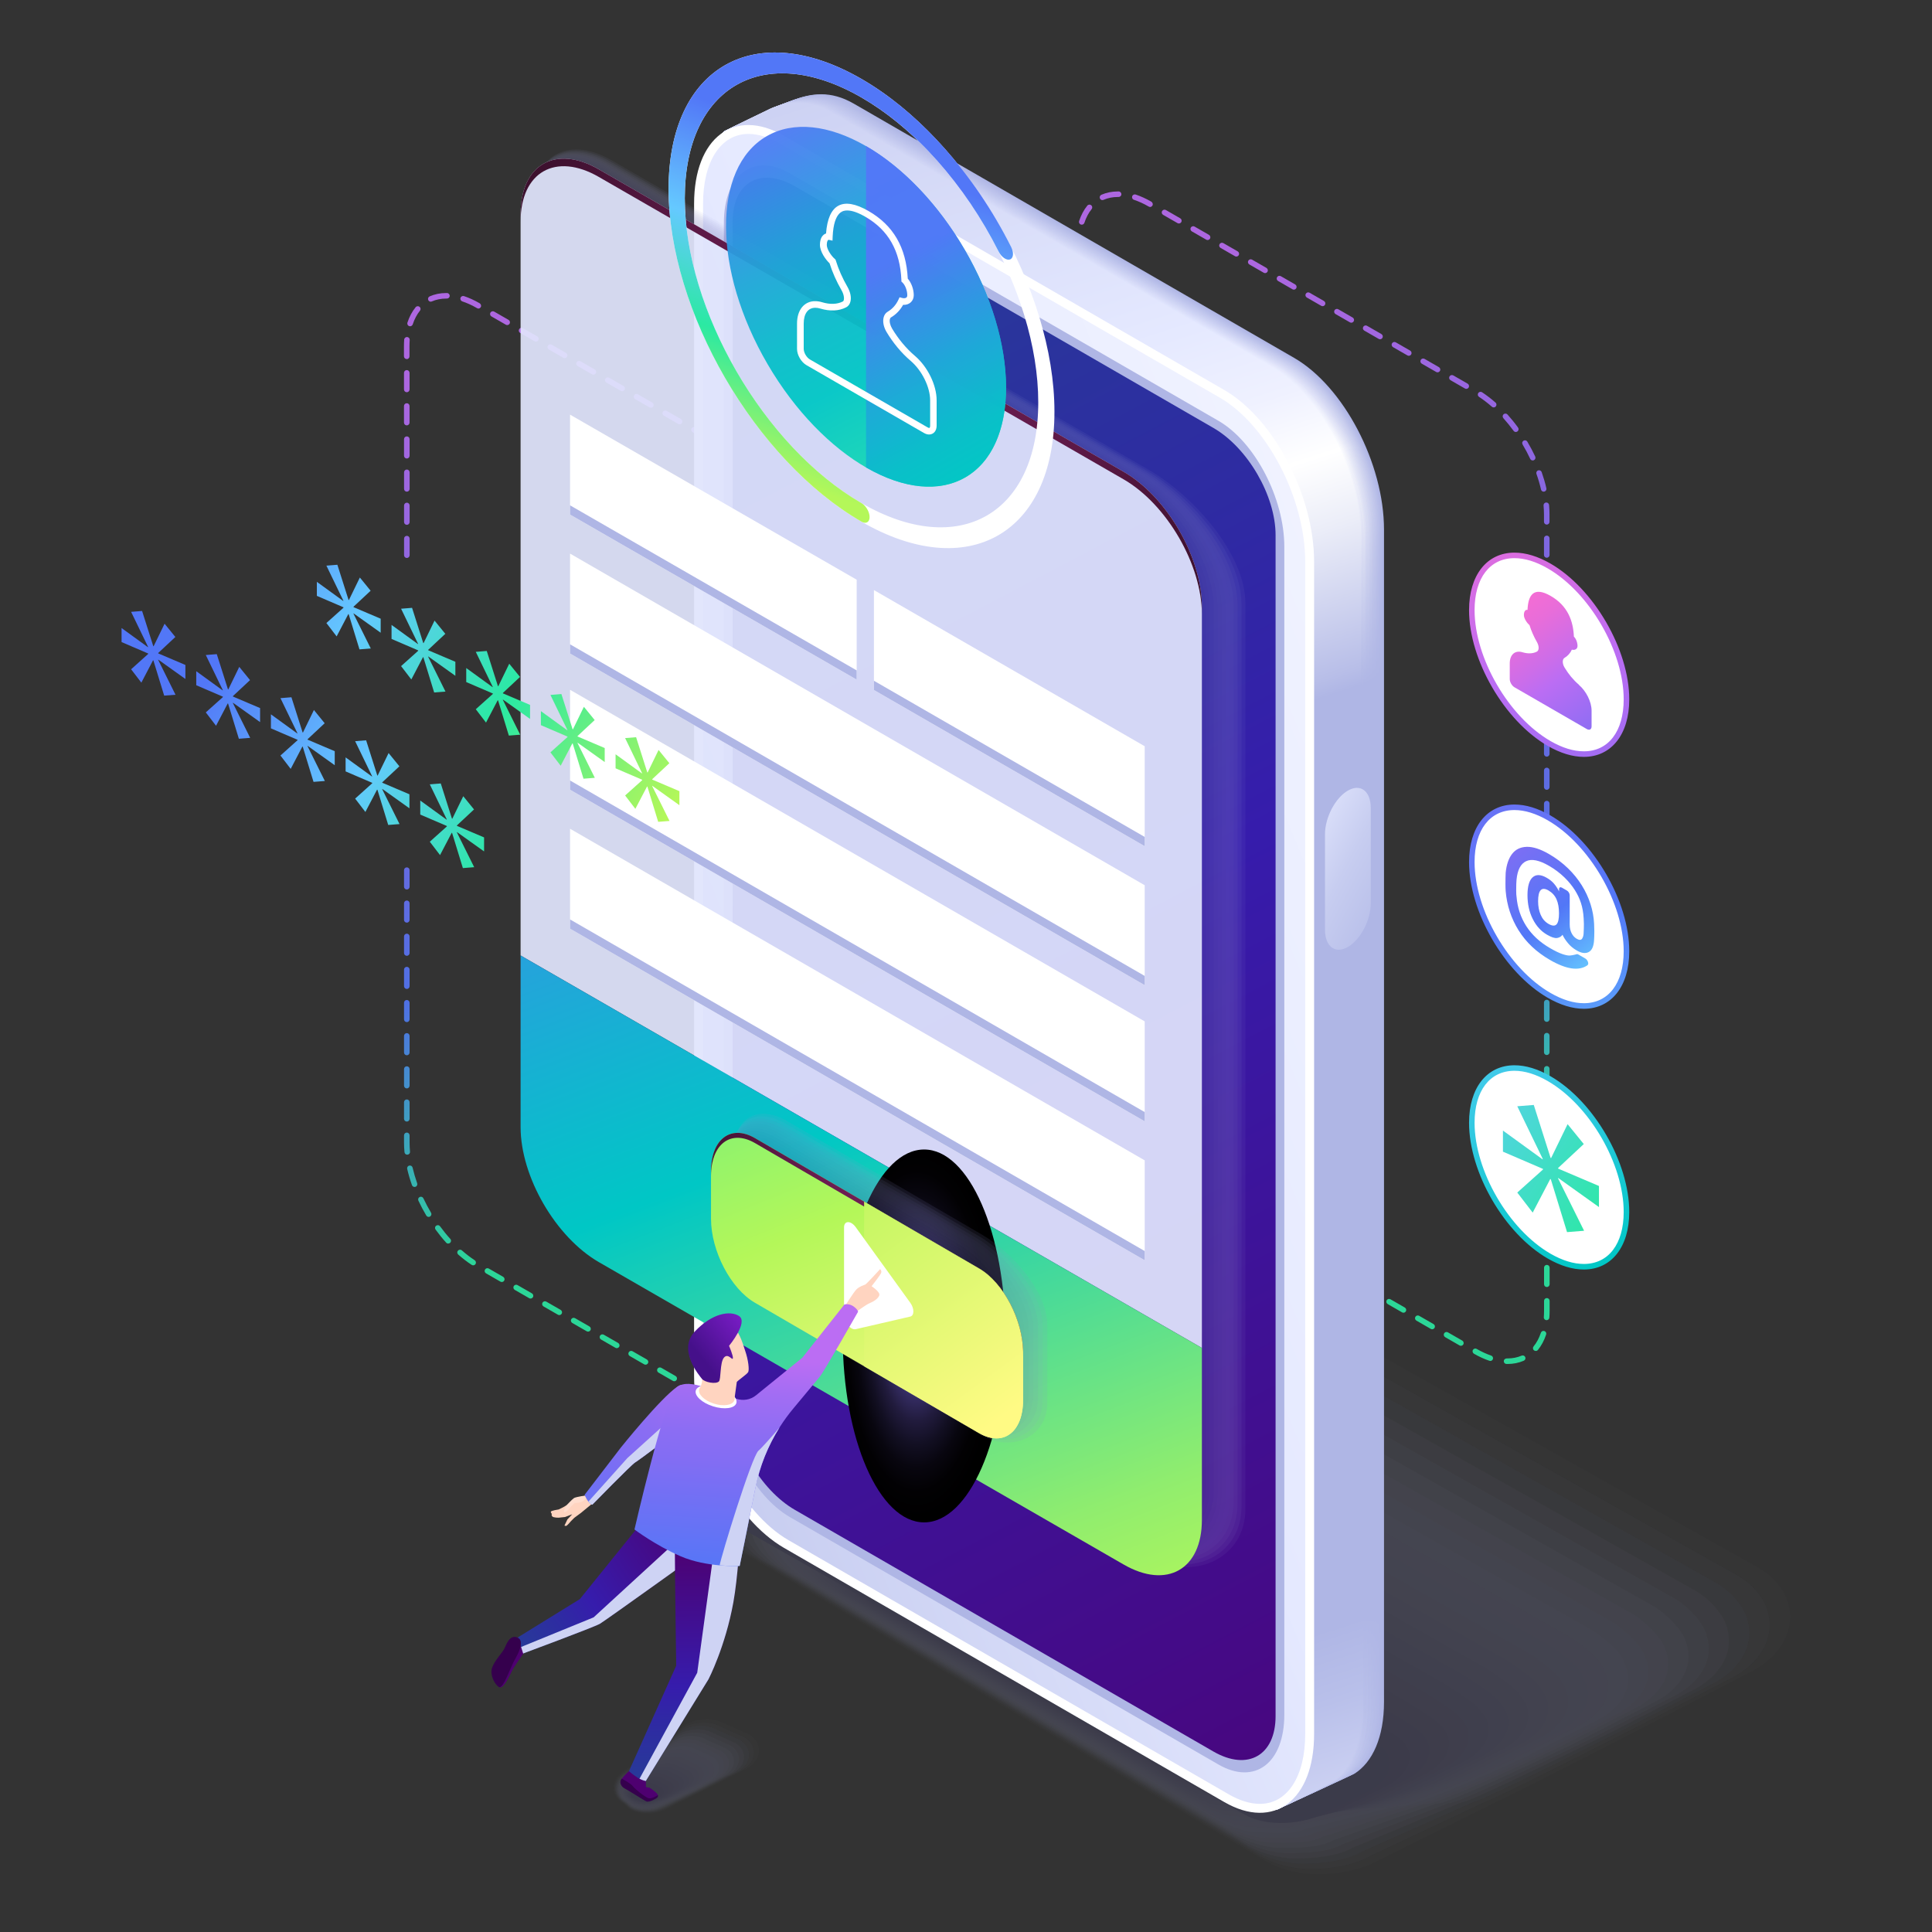 <?xml version="1.0" encoding="UTF-8"?>
<svg xmlns="http://www.w3.org/2000/svg" xmlns:xlink="http://www.w3.org/1999/xlink" viewBox="0 0 500 500">
  <rect x="0" y="0" width="500" height="500" fill="#333333" stroke="none"/>
  <defs>
    <style>
      .cls-1 {
        fill: #605da7;
        opacity: .94;
      }

      .cls-2 {
        fill: #8a8cc7;
        opacity: .45;
      }

      .cls-3 {
        fill: #8f93cc;
        opacity: .38;
      }

      .cls-4 {
        fill: url(#linear-gradient-51);
      }

      .cls-5 {
        fill: #6b6ab0;
        opacity: .81;
      }

      .cls-6 {
        fill: #7f80bf;
        opacity: .57;
      }

      .cls-7 {
        fill: #fff;
      }

      .cls-8 {
        fill: #5f5ca6;
        opacity: .95;
      }

      .cls-9 {
        fill: url(#linear-gradient-17);
      }

      .cls-10 {
        fill: #8b8ec9;
        opacity: .43;
      }

      .cls-11 {
        fill: #8789c6;
        opacity: .48;
      }

      .cls-12 {
        fill: #615fa8;
        opacity: .93;
      }

      .cls-13 {
        fill: url(#linear-gradient-2);
      }

      .cls-13, .cls-14, .cls-15 {
        opacity: .9;
      }

      .cls-16 {
        fill: #6968ae;
        opacity: .83;
      }

      .cls-17 {
        fill: url(#linear-gradient-43);
      }

      .cls-18 {
        opacity: .24;
      }

      .cls-18, .cls-19 {
        fill: #9ba0d5;
      }

      .cls-20 {
        fill: #35004d;
      }

      .cls-21 {
        fill: url(#linear-gradient-15);
      }

      .cls-22 {
        opacity: 0;
      }

      .cls-22, .cls-23 {
        fill: #afb6e5;
      }

      .cls-24 {
        fill: #7879ba;
        opacity: .65;
      }

      .cls-25 {
        fill: url(#linear-gradient-18);
      }

      .cls-26 {
        fill: url(#linear-gradient-40);
      }

      .cls-27 {
        fill: url(#linear-gradient-52);
      }

      .cls-28 {
        fill: url(#linear-gradient-28);
      }

      .cls-29 {
        fill: url(#linear-gradient-14);
      }

      .cls-30 {
        opacity: .38;
      }

      .cls-30, .cls-31 {
        fill: #8f92cc;
      }

      .cls-32 {
        fill: url(#linear-gradient-36);
      }

      .cls-33 {
        fill: url(#linear-gradient-20);
      }

      .cls-34 {
        fill: url(#linear-gradient-6);
      }

      .cls-14 {
        fill: url(#linear-gradient);
      }

      .cls-35 {
        isolation: isolate;
      }

      .cls-36 {
        fill: #a7addf;
        opacity: .1;
      }

      .cls-37 {
        opacity: .2;
      }

      .cls-19 {
        opacity: .24;
      }

      .cls-38 {
        fill: #6e6db2;
        opacity: .77;
      }

      .cls-39 {
        fill: url(#linear-gradient-35);
      }

      .cls-40 {
        fill: url(#linear-gradient-48);
      }

      .cls-41 {
        fill: url(#linear-gradient-32);
      }

      .cls-42 {
        fill: #7778b9;
        opacity: .66;
      }

      .cls-43 {
        fill: url(#linear-gradient-11);
      }

      .cls-44 {
        fill: url(#linear-gradient-50);
      }

      .cls-45 {
        fill: url(#radial-gradient-3);
      }

      .cls-45, .cls-46 {
        mix-blend-mode: color-dodge;
      }

      .cls-47 {
        fill: #7b7cbc;
        opacity: .62;
      }

      .cls-48 {
        fill: url(#linear-gradient-46);
      }

      .cls-48, .cls-49 {
        opacity: .95;
      }

      .cls-46 {
        fill: url(#radial-gradient);
      }

      .cls-50 {
        fill: url(#linear-gradient-39);
      }

      .cls-51 {
        fill: #8182c1;
        opacity: .55;
      }

      .cls-52 {
        fill: #6361a9;
        opacity: .9;
      }

      .cls-53 {
        fill: url(#linear-gradient-10);
      }

      .cls-54 {
        fill: #a3a9dc;
        opacity: .14;
      }

      .cls-55 {
        fill: #7c7dbd;
        opacity: .61;
      }

      .cls-56 {
        fill: #abb2e2;
        opacity: .05;
      }

      .cls-57 {
        fill: #9397cf;
        opacity: .33;
      }

      .cls-58 {
        fill: url(#linear-gradient-49);
      }

      .cls-59 {
        fill: url(#linear-gradient-37);
      }

      .cls-60 {
        fill: url(#linear-gradient-16);
      }

      .cls-61 {
        fill: url(#linear-gradient-31);
      }

      .cls-62 {
        fill: #7272b5;
        opacity: .72;
      }

      .cls-63 {
        fill: #6f6eb3;
        opacity: .76;
      }

      .cls-64 {
        fill: #8486c3;
        opacity: .52;
      }

      .cls-49 {
        fill: url(#linear-gradient-45);
      }

      .cls-65 {
        fill: url(#linear-gradient-41);
      }

      .cls-66 {
        opacity: .3;
      }

      .cls-66, .cls-67 {
        mix-blend-mode: multiply;
      }

      .cls-68 {
        fill: url(#linear-gradient-21);
      }

      .cls-31 {
        opacity: .38;
      }

      .cls-69 {
        fill: url(#linear-gradient-25);
      }

      .cls-70 {
        fill: url(#linear-gradient-5);
      }

      .cls-71 {
        fill: url(#linear-gradient-34);
      }

      .cls-72 {
        fill: #9599d0;
        opacity: .31;
      }

      .cls-73 {
        fill: #6c6cb1;
        opacity: .79;
      }

      .cls-74 {
        fill: #8a8dc8;
        opacity: .44;
      }

      .cls-75 {
        fill: #5b58a3;
      }

      .cls-76 {
        fill: url(#linear-gradient-7);
      }

      .cls-67 {
        fill: #ced3f4;
      }

      .cls-77 {
        fill: url(#radial-gradient-2);
        mix-blend-mode: screen;
      }

      .cls-78 {
        opacity: .86;
      }

      .cls-78, .cls-79 {
        fill: #6765ac;
      }

      .cls-80 {
        fill: url(#linear-gradient-24);
      }

      .cls-81 {
        fill: url(#linear-gradient-9);
      }

      .cls-82 {
        fill: url(#linear-gradient-22);
      }

      .cls-83 {
        fill: url(#New_Gradient_Swatch_copy_36);
      }

      .cls-15 {
        fill: #e5e9ff;
      }

      .cls-84 {
        fill: #4e0070;
      }

      .cls-85 {
        fill: url(#linear-gradient-42);
      }

      .cls-86 {
        fill: #7372b6;
        opacity: .72;
      }

      .cls-87 {
        fill: #6463aa;
        opacity: .89;
      }

      .cls-88 {
        fill: url(#linear-gradient-3);
      }

      .cls-89 {
        fill: #9fa4d8;
        opacity: .19;
      }

      .cls-90 {
        fill: #7e7fbe;
        opacity: .58;
      }

      .cls-91 {
        fill: url(#linear-gradient-27);
      }

      .cls-92 {
        fill: url(#linear-gradient-33);
      }

      .cls-93 {
        fill: url(#linear-gradient-38);
      }

      .cls-94 {
        fill: #ffdecf;
      }

      .cls-95 {
        fill: url(#linear-gradient-29);
      }

      .cls-96 {
        fill: #8385c2;
        opacity: .52;
      }

      .cls-97 {
        fill: #7373b6;
        opacity: .71;
      }

      .cls-98 {
        fill: url(#linear-gradient-30);
      }

      .cls-99 {
        fill: #979bd2;
        opacity: .29;
      }

      .cls-100 {
        fill: url(#linear-gradient-23);
      }

      .cls-101 {
        fill: url(#linear-gradient-19);
      }

      .cls-102 {
        fill: url(#linear-gradient-4);
      }

      .cls-103 {
        fill: #8687c5;
        opacity: .49;
      }

      .cls-104 {
        fill: #7777b9;
        opacity: .67;
      }

      .cls-105 {
        fill: #ffd4c0;
      }

      .cls-106 {
        fill: url(#linear-gradient-8);
      }

      .cls-107 {
        fill: url(#linear-gradient-44);
      }

      .cls-79 {
        opacity: .86;
      }

      .cls-108 {
        fill: url(#linear-gradient-47);
      }

      .cls-109 {
        fill: url(#linear-gradient-12);
      }

      .cls-110 {
        fill: url(#linear-gradient-13);
      }

      .cls-111 {
        fill: url(#linear-gradient-26);
      }
    </style>
    <linearGradient id="linear-gradient" x1="331.65" y1="60.57" x2="345.5" y2="301.72" gradientUnits="userSpaceOnUse">
      <stop offset=".03" stop-color="#bb6df3"/>
      <stop offset=".26" stop-color="#976df3"/>
      <stop offset=".37" stop-color="#836df3"/>
      <stop offset=".47" stop-color="#786ff3"/>
      <stop offset=".64" stop-color="#5c74f6"/>
      <stop offset=".7" stop-color="#5277f7"/>
      <stop offset=".99" stop-color="#2be9a3"/>
    </linearGradient>
    <linearGradient id="linear-gradient-2" x1="157.81" y1="86.86" x2="171.65" y2="328.02" xlink:href="#linear-gradient"/>
    <linearGradient id="linear-gradient-3" x1="203.95" y1="27.2" x2="345.54" y2="464.29" gradientUnits="userSpaceOnUse">
      <stop offset="0" stop-color="#b0b7e6"/>
      <stop offset=".19" stop-color="#b2b8e6"/>
      <stop offset=".28" stop-color="#b3b9e6"/>
      <stop offset=".41" stop-color="#afb6e5"/>
      <stop offset=".91" stop-color="#afb6e5"/>
      <stop offset="1" stop-color="#b0b7e6"/>
    </linearGradient>
    <linearGradient id="linear-gradient-4" x1="203.81" y1="27.26" x2="345.4" y2="464.34" gradientUnits="userSpaceOnUse">
      <stop offset="0" stop-color="#b2b9e6"/>
      <stop offset=".19" stop-color="#b4bbe7"/>
      <stop offset=".28" stop-color="#b7bde7"/>
      <stop offset=".41" stop-color="#afb6e5"/>
      <stop offset=".91" stop-color="#afb6e5"/>
      <stop offset="1" stop-color="#b2b9e6"/>
    </linearGradient>
    <linearGradient id="linear-gradient-5" x1="203.67" y1="27.32" x2="345.26" y2="464.38" gradientUnits="userSpaceOnUse">
      <stop offset="0" stop-color="#b3bae7"/>
      <stop offset=".19" stop-color="#b7bde9"/>
      <stop offset=".28" stop-color="#bac0e9"/>
      <stop offset=".41" stop-color="#afb6e5"/>
      <stop offset=".91" stop-color="#afb6e5"/>
      <stop offset="1" stop-color="#b3bae7"/>
    </linearGradient>
    <linearGradient id="linear-gradient-6" x1="203.54" y1="27.37" x2="345.12" y2="464.43" gradientUnits="userSpaceOnUse">
      <stop offset="0" stop-color="#b5bbe8"/>
      <stop offset=".19" stop-color="#b9c0ea"/>
      <stop offset=".28" stop-color="#bec4ea"/>
      <stop offset=".41" stop-color="#afb6e5"/>
      <stop offset=".91" stop-color="#afb6e5"/>
      <stop offset="1" stop-color="#b5bbe8"/>
    </linearGradient>
    <linearGradient id="linear-gradient-7" x1="203.4" y1="27.43" x2="344.97" y2="464.47" gradientUnits="userSpaceOnUse">
      <stop offset="0" stop-color="#b6bde8"/>
      <stop offset=".19" stop-color="#bcc2eb"/>
      <stop offset=".28" stop-color="#c2c7eb"/>
      <stop offset=".41" stop-color="#afb6e5"/>
      <stop offset=".91" stop-color="#afb6e5"/>
      <stop offset="1" stop-color="#b6bde8"/>
    </linearGradient>
    <linearGradient id="linear-gradient-8" x1="203.26" y1="27.49" x2="344.83" y2="464.52" gradientUnits="userSpaceOnUse">
      <stop offset="0" stop-color="#b8bee9"/>
      <stop offset=".19" stop-color="#bec5ec"/>
      <stop offset=".28" stop-color="#c6cbec"/>
      <stop offset=".39" stop-color="#b2b9e6"/>
      <stop offset=".41" stop-color="#afb6e5"/>
      <stop offset=".91" stop-color="#afb6e5"/>
      <stop offset="1" stop-color="#b8bee9"/>
    </linearGradient>
    <linearGradient id="linear-gradient-9" x1="203.12" y1="27.55" x2="344.69" y2="464.57" gradientUnits="userSpaceOnUse">
      <stop offset="0" stop-color="#b9bfea"/>
      <stop offset=".19" stop-color="#c1c7ee"/>
      <stop offset=".28" stop-color="#caceee"/>
      <stop offset=".38" stop-color="#b6bce7"/>
      <stop offset=".41" stop-color="#afb6e5"/>
      <stop offset=".91" stop-color="#afb6e5"/>
      <stop offset="1" stop-color="#b9bfea"/>
    </linearGradient>
    <linearGradient id="linear-gradient-10" x1="202.98" y1="27.61" x2="344.55" y2="464.61" gradientUnits="userSpaceOnUse">
      <stop offset="0" stop-color="#bac1ea"/>
      <stop offset=".19" stop-color="#c4c9ef"/>
      <stop offset=".28" stop-color="#cdd2ef"/>
      <stop offset=".37" stop-color="#b9bfe8"/>
      <stop offset=".41" stop-color="#afb6e5"/>
      <stop offset=".91" stop-color="#afb6e5"/>
      <stop offset="1" stop-color="#b9c0e9"/>
      <stop offset="1" stop-color="#bac1ea"/>
    </linearGradient>
    <linearGradient id="linear-gradient-11" x1="202.84" y1="27.66" x2="344.41" y2="464.66" gradientUnits="userSpaceOnUse">
      <stop offset="0" stop-color="#bcc2eb"/>
      <stop offset=".19" stop-color="#c6ccf0"/>
      <stop offset=".28" stop-color="#d0d4f0"/>
      <stop offset=".28" stop-color="#d1d5f0"/>
      <stop offset=".36" stop-color="#bdc3e9"/>
      <stop offset=".41" stop-color="#afb6e5"/>
      <stop offset=".91" stop-color="#afb6e5"/>
      <stop offset=".99" stop-color="#b9c0ea"/>
      <stop offset="1" stop-color="#bcc2eb"/>
    </linearGradient>
    <linearGradient id="linear-gradient-12" x1="202.71" y1="27.72" x2="344.26" y2="464.7" gradientUnits="userSpaceOnUse">
      <stop offset="0" stop-color="#bdc3ec"/>
      <stop offset=".19" stop-color="#c9cef1"/>
      <stop offset=".27" stop-color="#d3d7f1"/>
      <stop offset=".28" stop-color="#d5d9f1"/>
      <stop offset=".35" stop-color="#c1c6ea"/>
      <stop offset=".41" stop-color="#afb6e5"/>
      <stop offset=".91" stop-color="#afb6e5"/>
      <stop offset=".98" stop-color="#b9c0ea"/>
      <stop offset="1" stop-color="#bdc3ec"/>
    </linearGradient>
    <linearGradient id="linear-gradient-13" x1="202.57" y1="27.78" x2="344.12" y2="464.75" gradientUnits="userSpaceOnUse">
      <stop offset="0" stop-color="#bfc5ec"/>
      <stop offset=".19" stop-color="#cbd1f3"/>
      <stop offset=".26" stop-color="#d5d8f3"/>
      <stop offset=".28" stop-color="#d9dcf3"/>
      <stop offset=".35" stop-color="#c5caec"/>
      <stop offset=".41" stop-color="#afb6e5"/>
      <stop offset=".91" stop-color="#afb6e5"/>
      <stop offset=".98" stop-color="#b9c0e9"/>
      <stop offset="1" stop-color="#bfc5ec"/>
    </linearGradient>
    <linearGradient id="linear-gradient-14" x1="202.43" y1="27.84" x2="343.98" y2="464.8" gradientUnits="userSpaceOnUse">
      <stop offset="0" stop-color="#c0c6ed"/>
      <stop offset=".19" stop-color="#ced3f4"/>
      <stop offset=".26" stop-color="#d8dbf4"/>
      <stop offset=".28" stop-color="#dde0f4"/>
      <stop offset=".34" stop-color="#c9ceed"/>
      <stop offset=".41" stop-color="#afb6e5"/>
      <stop offset=".91" stop-color="#afb6e5"/>
      <stop offset=".97" stop-color="#b9c0ea"/>
      <stop offset="1" stop-color="#c0c6ed"/>
    </linearGradient>
    <linearGradient id="linear-gradient-15" x1="202.29" y1="27.9" x2="343.84" y2="464.84" gradientUnits="userSpaceOnUse">
      <stop offset="0" stop-color="#c2c7ee"/>
      <stop offset=".19" stop-color="#d0d6f5"/>
      <stop offset=".25" stop-color="#daddf5"/>
      <stop offset=".28" stop-color="#e1e3f5"/>
      <stop offset=".34" stop-color="#cdd1ee"/>
      <stop offset=".41" stop-color="#afb6e5"/>
      <stop offset=".91" stop-color="#afb6e5"/>
      <stop offset=".97" stop-color="#b9bfea"/>
      <stop offset="1" stop-color="#c2c7ee"/>
    </linearGradient>
    <linearGradient id="linear-gradient-16" x1="202.15" y1="27.95" x2="343.69" y2="464.89" gradientUnits="userSpaceOnUse">
      <stop offset="0" stop-color="#c3c9ee"/>
      <stop offset=".19" stop-color="#d3d8f6"/>
      <stop offset=".25" stop-color="#dde0f6"/>
      <stop offset=".28" stop-color="#e4e7f6"/>
      <stop offset=".34" stop-color="#d0d4ef"/>
      <stop offset=".41" stop-color="#afb6e5"/>
      <stop offset=".91" stop-color="#afb6e5"/>
      <stop offset=".97" stop-color="#b9c0e9"/>
      <stop offset="1" stop-color="#c3c9ee"/>
    </linearGradient>
    <linearGradient id="linear-gradient-17" x1="202.01" y1="28.01" x2="343.55" y2="464.93" gradientUnits="userSpaceOnUse">
      <stop offset="0" stop-color="#c4caef"/>
      <stop offset=".19" stop-color="#d6daf8"/>
      <stop offset=".25" stop-color="#e0e2f8"/>
      <stop offset=".28" stop-color="#e8eaf8"/>
      <stop offset=".33" stop-color="#d4d8f1"/>
      <stop offset=".41" stop-color="#afb6e5"/>
      <stop offset=".91" stop-color="#afb6e5"/>
      <stop offset=".96" stop-color="#b9c0ea"/>
      <stop offset="1" stop-color="#c4caef"/>
    </linearGradient>
    <linearGradient id="linear-gradient-18" x1="201.87" y1="28.07" x2="343.41" y2="464.98" gradientUnits="userSpaceOnUse">
      <stop offset="0" stop-color="#c6cbf0"/>
      <stop offset=".19" stop-color="#d8ddf9"/>
      <stop offset=".25" stop-color="#e2e5f9"/>
      <stop offset=".28" stop-color="#eceef9"/>
      <stop offset=".33" stop-color="#d8dbf2"/>
      <stop offset=".41" stop-color="#afb6e5"/>
      <stop offset=".91" stop-color="#afb6e5"/>
      <stop offset=".96" stop-color="#b9bfea"/>
      <stop offset="1" stop-color="#c6cbf0"/>
    </linearGradient>
    <linearGradient id="linear-gradient-19" x1="201.74" y1="28.13" x2="343.27" y2="465.03" gradientUnits="userSpaceOnUse">
      <stop offset="0" stop-color="#c7cdf0"/>
      <stop offset=".19" stop-color="#dbdffa"/>
      <stop offset=".24" stop-color="#e5e7fa"/>
      <stop offset=".28" stop-color="#f0f1fa"/>
      <stop offset=".33" stop-color="#dcdff3"/>
      <stop offset=".41" stop-color="#afb6e5"/>
      <stop offset=".91" stop-color="#afb6e5"/>
      <stop offset=".96" stop-color="#b9c0e9"/>
      <stop offset="1" stop-color="#c7cdf0"/>
    </linearGradient>
    <linearGradient id="linear-gradient-20" x1="201.6" y1="28.19" x2="343.12" y2="465.07" gradientUnits="userSpaceOnUse">
      <stop offset="0" stop-color="#c9cef1"/>
      <stop offset=".19" stop-color="#dde2fb"/>
      <stop offset=".24" stop-color="#e7eafb"/>
      <stop offset=".28" stop-color="#f4f5fb"/>
      <stop offset=".33" stop-color="#e0e3f4"/>
      <stop offset=".41" stop-color="#afb6e5"/>
      <stop offset=".91" stop-color="#afb6e5"/>
      <stop offset=".96" stop-color="#b9c0ea"/>
      <stop offset="1" stop-color="#c9cef1"/>
    </linearGradient>
    <linearGradient id="linear-gradient-21" x1="201.46" y1="28.24" x2="342.98" y2="465.12" gradientUnits="userSpaceOnUse">
      <stop offset="0" stop-color="#cacff2"/>
      <stop offset=".19" stop-color="#e0e4fd"/>
      <stop offset=".24" stop-color="#eaecfd"/>
      <stop offset=".28" stop-color="#f7f8fd"/>
      <stop offset=".32" stop-color="#e3e5f6"/>
      <stop offset=".41" stop-color="#b0b7e5"/>
      <stop offset=".41" stop-color="#afb6e5"/>
      <stop offset=".91" stop-color="#afb6e5"/>
      <stop offset=".95" stop-color="#b9c0ea"/>
      <stop offset="1" stop-color="#cacff2"/>
    </linearGradient>
    <linearGradient id="linear-gradient-22" x1="201.32" y1="28.3" x2="342.84" y2="465.16" gradientUnits="userSpaceOnUse">
      <stop offset="0" stop-color="#ccd1f2"/>
      <stop offset=".19" stop-color="#e2e7fe"/>
      <stop offset=".24" stop-color="#eceffe"/>
      <stop offset=".28" stop-color="#fbfcfe"/>
      <stop offset=".32" stop-color="#e7e9f7"/>
      <stop offset=".4" stop-color="#b4bbe6"/>
      <stop offset=".41" stop-color="#afb6e5"/>
      <stop offset=".91" stop-color="#afb6e5"/>
      <stop offset=".95" stop-color="#b9c0e9"/>
      <stop offset="1" stop-color="#ccd1f2"/>
    </linearGradient>
    <linearGradient id="linear-gradient-23" x1="201.18" y1="28.36" x2="342.7" y2="465.21" gradientUnits="userSpaceOnUse">
      <stop offset="0" stop-color="#cdd2f3"/>
      <stop offset=".19" stop-color="#e5e9ff"/>
      <stop offset=".24" stop-color="#eff1ff"/>
      <stop offset=".28" stop-color="#fff"/>
      <stop offset=".32" stop-color="#ebedf8"/>
      <stop offset=".4" stop-color="#b8bee8"/>
      <stop offset=".41" stop-color="#afb6e5"/>
      <stop offset=".91" stop-color="#afb6e5"/>
      <stop offset=".95" stop-color="#b9c0ea"/>
      <stop offset="1" stop-color="#cdd2f3"/>
    </linearGradient>
    <linearGradient id="linear-gradient-24" x1="-23.42" y1="366.68" x2="475.91" y2="162.34" gradientUnits="userSpaceOnUse">
      <stop offset="0" stop-color="#afb6e5"/>
      <stop offset=".14" stop-color="#b5bce8"/>
      <stop offset=".35" stop-color="#c7cdf0"/>
      <stop offset=".58" stop-color="#e5e9ff"/>
      <stop offset=".86" stop-color="#f4f6ff"/>
      <stop offset="1" stop-color="#fff"/>
    </linearGradient>
    <linearGradient id="linear-gradient-25" x1="170.95" y1="81.21" x2="391.63" y2="502.01" gradientUnits="userSpaceOnUse">
      <stop offset="0" stop-color="#273b98"/>
      <stop offset=".23" stop-color="#2e2ba2"/>
      <stop offset=".4" stop-color="#361cac"/>
      <stop offset=".77" stop-color="#440b88"/>
      <stop offset="1" stop-color="#4e0070"/>
    </linearGradient>
    <linearGradient id="linear-gradient-26" x1="373.46" y1="238.04" x2="301.61" y2="199.55" xlink:href="#linear-gradient-24"/>
    <linearGradient id="linear-gradient-27" x1="266.01" y1="436.08" x2="148.19" y2="127.95" gradientUnits="userSpaceOnUse">
      <stop offset="0" stop-color="#b4f759"/>
      <stop offset=".11" stop-color="#90ed6e"/>
      <stop offset=".33" stop-color="#35d5a4"/>
      <stop offset=".46" stop-color="#00c7c5"/>
      <stop offset=".72" stop-color="#2d9be0"/>
      <stop offset=".96" stop-color="#5277f7"/>
    </linearGradient>
    <radialGradient id="radial-gradient" cx="222.89" cy="100.03" fx="222.89" fy="100.03" r="163.63" gradientUnits="userSpaceOnUse">
      <stop offset="0" stop-color="#711f56"/>
      <stop offset=".16" stop-color="#6b1d51"/>
      <stop offset=".36" stop-color="#5c1946"/>
      <stop offset=".58" stop-color="#421232"/>
      <stop offset=".82" stop-color="#1f0818"/>
      <stop offset="1" stop-color="#000"/>
    </radialGradient>
    <radialGradient id="radial-gradient-2" cx="-759.73" cy="-386.68" fx="-759.73" fy="-386.68" r="30.21" gradientTransform="translate(769 963.23) scale(.7 1.6)" gradientUnits="userSpaceOnUse">
      <stop offset="0" stop-color="#836df3"/>
      <stop offset=".11" stop-color="#6554bc"/>
      <stop offset=".23" stop-color="#4a3e8b"/>
      <stop offset=".36" stop-color="#332b60"/>
      <stop offset=".48" stop-color="#211b3d"/>
      <stop offset=".61" stop-color="#120f22"/>
      <stop offset=".73" stop-color="#08060f"/>
      <stop offset=".86" stop-color="#020103"/>
      <stop offset="1" stop-color="#000"/>
    </radialGradient>
    <linearGradient id="linear-gradient-28" x1="241.69" y1="374.98" x2="195.37" y2="261.81" gradientUnits="userSpaceOnUse">
      <stop offset="0" stop-color="#fffa84"/>
      <stop offset=".39" stop-color="#c7f764"/>
      <stop offset=".53" stop-color="#b4f759"/>
      <stop offset=".83" stop-color="#88f270"/>
      <stop offset="1" stop-color="#6ef07f"/>
    </linearGradient>
    <radialGradient id="radial-gradient-3" cx="220.41" cy="317.52" fx="220.41" fy="317.52" r="78.14" xlink:href="#radial-gradient"/>
    <linearGradient id="linear-gradient-29" x1="258.82" y1="367.25" x2="163.31" y2="237.84" xlink:href="#linear-gradient-28"/>
    <linearGradient id="linear-gradient-30" x1="193.56" y1="120.7" x2="222.21" y2="39.76" gradientUnits="userSpaceOnUse">
      <stop offset="0" stop-color="#b4f759"/>
      <stop offset=".1" stop-color="#90f36c"/>
      <stop offset=".33" stop-color="#35ea9d"/>
      <stop offset=".36" stop-color="#2be9a3"/>
      <stop offset=".66" stop-color="#65c9ff"/>
      <stop offset=".84" stop-color="#5b9efa"/>
      <stop offset="1" stop-color="#5277f7"/>
    </linearGradient>
    <linearGradient id="linear-gradient-31" x1="211.71" y1="382.31" x2="246.38" y2="329.95" gradientTransform="translate(-51.64 13.37) rotate(2.21)" gradientUnits="userSpaceOnUse">
      <stop offset="0" stop-color="#5277f7"/>
      <stop offset=".39" stop-color="#756ff4"/>
      <stop offset=".53" stop-color="#836df3"/>
      <stop offset=".65" stop-color="#8b6df3"/>
      <stop offset=".85" stop-color="#a36df3"/>
      <stop offset="1" stop-color="#bb6df3"/>
    </linearGradient>
    <linearGradient id="linear-gradient-32" x1="133.05" y1="425.05" x2="180.2" y2="393.62" xlink:href="#linear-gradient-25"/>
    <linearGradient id="linear-gradient-33" x1="177.39" y1="461.05" x2="176.96" y2="399.44" xlink:href="#linear-gradient-25"/>
    <linearGradient id="linear-gradient-34" x1="190.14" y1="409" x2="194.3" y2="351.43" gradientTransform="matrix(1, 0, 0, 1, 0, 0)" xlink:href="#linear-gradient-31"/>
    <linearGradient id="New_Gradient_Swatch_copy_36" data-name="New Gradient Swatch copy 36" x1="180.48" y1="352.99" x2="194.04" y2="341.8" gradientUnits="userSpaceOnUse">
      <stop offset=".1" stop-color="#45108a"/>
      <stop offset="1" stop-color="#7c1dc9"/>
    </linearGradient>
    <linearGradient id="linear-gradient-35" x1="171.39" y1="213.43" x2="53.79" y2="131.88" xlink:href="#linear-gradient-30"/>
    <linearGradient id="linear-gradient-36" x1="172.44" y1="211.92" x2="54.84" y2="130.37" xlink:href="#linear-gradient-30"/>
    <linearGradient id="linear-gradient-37" x1="173.49" y1="210.4" x2="55.89" y2="128.85" xlink:href="#linear-gradient-30"/>
    <linearGradient id="linear-gradient-38" x1="174.54" y1="208.89" x2="56.94" y2="127.34" xlink:href="#linear-gradient-30"/>
    <linearGradient id="linear-gradient-39" x1="175.59" y1="207.37" x2="57.99" y2="125.83" xlink:href="#linear-gradient-30"/>
    <linearGradient id="linear-gradient-40" x1="165.85" y1="255.29" x2="52.13" y2="177.62" xlink:href="#linear-gradient-30"/>
    <linearGradient id="linear-gradient-41" x1="166.8" y1="253.9" x2="53.08" y2="176.23" xlink:href="#linear-gradient-30"/>
    <linearGradient id="linear-gradient-42" x1="167.75" y1="252.5" x2="54.03" y2="174.84" xlink:href="#linear-gradient-30"/>
    <linearGradient id="linear-gradient-43" x1="168.71" y1="251.11" x2="54.98" y2="173.45" xlink:href="#linear-gradient-30"/>
    <linearGradient id="linear-gradient-44" x1="169.66" y1="249.72" x2="55.93" y2="172.06" xlink:href="#linear-gradient-30"/>
    <linearGradient id="linear-gradient-45" x1="253.46" y1="137.46" x2="187.96" y2="7.77" gradientTransform="translate(70.7 -102.26) rotate(30.31)" gradientUnits="userSpaceOnUse">
      <stop offset="0" stop-color="#2be9a3"/>
      <stop offset=".29" stop-color="#07ccbf"/>
      <stop offset=".34" stop-color="#00c7c5"/>
      <stop offset=".44" stop-color="#08beca"/>
      <stop offset=".59" stop-color="#20a6d9"/>
      <stop offset=".77" stop-color="#4780f0"/>
      <stop offset=".82" stop-color="#5277f7"/>
    </linearGradient>
    <linearGradient id="linear-gradient-46" x1="275.43" y1="160.14" x2="213.83" y2="52.49" gradientTransform="matrix(1, 0, 0, 1, 0, 0)" xlink:href="#linear-gradient-45"/>
    <linearGradient id="linear-gradient-47" x1="383.72" y1="104.44" x2="416.67" y2="229.07" gradientUnits="userSpaceOnUse">
      <stop offset=".06" stop-color="#f36dd4"/>
      <stop offset=".2" stop-color="#e86dd9"/>
      <stop offset=".43" stop-color="#cc6de9"/>
      <stop offset=".55" stop-color="#bb6df3"/>
      <stop offset="1" stop-color="#836df3"/>
    </linearGradient>
    <linearGradient id="linear-gradient-48" x1="389.7" y1="155.78" x2="415.49" y2="191.06" xlink:href="#linear-gradient-47"/>
    <linearGradient id="linear-gradient-49" x1="383.72" y1="169.62" x2="416.67" y2="294.25" gradientUnits="userSpaceOnUse">
      <stop offset="0" stop-color="#836df3"/>
      <stop offset=".55" stop-color="#5277f7"/>
      <stop offset="1" stop-color="#6cf"/>
    </linearGradient>
    <linearGradient id="linear-gradient-50" x1="388.09" y1="218.98" x2="413.98" y2="250.51" xlink:href="#linear-gradient-49"/>
    <linearGradient id="linear-gradient-51" x1="378.13" y1="238.75" x2="438.65" y2="407.08" gradientUnits="userSpaceOnUse">
      <stop offset="0" stop-color="#6cf"/>
      <stop offset=".21" stop-color="#42caea"/>
      <stop offset=".54" stop-color="#00c7c5"/>
      <stop offset=".68" stop-color="#08cebd"/>
      <stop offset=".92" stop-color="#20e0ab"/>
      <stop offset="1" stop-color="#2be9a3"/>
    </linearGradient>
    <linearGradient id="linear-gradient-52" x1="480.5" y1="356.54" x2="309.58" y2="239.81" xlink:href="#linear-gradient-30"/>
  </defs>
  <g class="cls-35">
    <g id="Layer_1" data-name="Layer 1">
      <g>
        <path class="cls-14" d="m390.13,352.99h-.25c-.4,0-.71-.33-.7-.73,0-.4.32-.66.73-.7h.23c1.32,0,2.55-.24,3.65-.72.36-.15.78,0,.94.37.16.36,0,.78-.37.94-1.29.56-2.71.85-4.23.85Zm-4.44-.78c-.08,0-.15-.01-.23-.04-1.31-.44-2.65-1.05-3.99-1.82-.34-.2-.48-.65-.28-.99.2-.34.62-.47.96-.27l.04.02c1.26.73,2.51,1.3,3.72,1.71.37.13.58.53.45.91-.1.3-.38.49-.68.49Zm11.75-2.59c-.16,0-.32-.05-.45-.16-.31-.25-.35-.7-.1-1.01.8-.97,1.43-2.16,1.89-3.53.13-.38.53-.58.91-.45.37.13.58.53.45.91-.51,1.54-1.23,2.88-2.13,3.99-.14.17-.35.26-.56.26Zm-19.36-1.33c-.12,0-.24-.03-.36-.1l-3.72-2.14c-.34-.2-.46-.64-.26-.98.2-.34.64-.46.98-.26l3.72,2.14c.34.2.46.64.26.98-.13.23-.37.36-.62.36Zm-7.44-4.28c-.12,0-.24-.03-.36-.1l-3.72-2.14c-.34-.2-.46-.64-.26-.98.2-.34.64-.46.98-.26l3.72,2.14c.34.2.46.64.26.98-.13.23-.37.36-.62.36Zm29.62-2.35s-.04,0-.06,0c-.39-.03-.69-.37-.66-.77.04-.55.06-1.11.06-1.7v-2.53c0-.4.32-.72.72-.72s.72.32.72.72v2.53c0,.62-.02,1.22-.07,1.81-.03.38-.34.66-.71.66Zm-37.05-1.93c-.12,0-.24-.03-.36-.1l-3.72-2.14c-.34-.2-.46-.64-.26-.98.2-.34.64-.46.98-.26l3.72,2.14c.34.2.46.64.26.98-.13.23-.37.36-.62.36Zm-7.44-4.28c-.12,0-.24-.03-.36-.1l-3.72-2.14c-.34-.2-.46-.64-.26-.98.2-.34.64-.46.98-.26l3.72,2.14c.34.2.46.64.26.98-.13.23-.37.36-.62.36Zm44.55-2.37c-.4,0-.72-.32-.72-.72v-4.29c0-.4.32-.72.72-.72s.72.32.72.72v4.29c0,.4-.32.72-.72.72Zm-51.99-1.91c-.12,0-.24-.03-.36-.1l-3.72-2.14c-.34-.2-.46-.64-.26-.98.2-.34.64-.46.98-.26l3.72,2.14c.34.2.46.64.26.98-.13.23-.37.36-.62.36Zm-7.43-4.28c-.12,0-.24-.03-.36-.1l-3.72-2.14c-.34-.2-.46-.64-.26-.98.2-.34.64-.46.98-.26l3.72,2.14c.34.2.46.64.26.98-.13.23-.37.36-.62.36Zm59.42-2.39c-.4,0-.72-.32-.72-.72v-4.29c0-.4.32-.72.72-.72s.72.32.72.72v4.29c0,.4-.32.72-.72.72Zm-66.86-1.89c-.12,0-.24-.03-.36-.1l-3.72-2.14c-.34-.2-.46-.64-.26-.98.2-.34.64-.46.98-.26l3.72,2.14c.34.2.46.64.26.98-.13.23-.37.36-.62.36Zm-7.44-4.28c-.12,0-.24-.03-.36-.1l-3.72-2.14c-.34-.2-.46-.64-.26-.98.2-.34.64-.46.98-.26l3.72,2.14c.34.2.46.64.26.98-.13.23-.37.36-.62.36Zm74.29-2.41c-.4,0-.72-.32-.72-.72v-4.29c0-.4.32-.72.72-.72s.72.32.72.72v4.29c0,.4-.32.72-.72.72Zm-81.73-1.87c-.12,0-.24-.03-.36-.1l-3.72-2.14c-.34-.2-.46-.64-.26-.98.2-.34.64-.46.98-.26l3.72,2.14c.34.2.46.64.26.98-.13.23-.37.36-.62.36Zm-7.44-4.28c-.12,0-.24-.03-.36-.1l-3.72-2.14c-.34-.2-.46-.64-.26-.98.2-.34.64-.46.98-.26l3.72,2.14c.34.2.46.64.26.98-.13.23-.37.36-.62.36Zm89.16-2.43c-.4,0-.72-.32-.72-.72v-4.29c0-.4.32-.72.72-.72s.72.32.72.72v4.29c0,.4-.32.72-.72.72Zm-96.6-1.85c-.12,0-.24-.03-.36-.1l-3.72-2.14c-.34-.2-.46-.64-.26-.98.2-.34.64-.46.98-.26l3.72,2.14c.34.2.46.64.26.98-.13.23-.37.36-.62.36Zm-7.41-4.32c-.14,0-.27-.04-.39-.12-1.18-.77-2.35-1.67-3.48-2.67-.3-.26-.33-.71-.06-1.01.26-.3.71-.33,1.01-.06,1.08.95,2.2,1.81,3.32,2.55.33.22.42.66.21.99-.14.21-.37.32-.6.32Zm104.01-2.4c-.4,0-.72-.32-.72-.72v-4.29c0-.4.32-.72.72-.72s.72.32.72.72v4.29c0,.4-.32.72-.72.72Zm-110.46-3.22c-.2,0-.39-.08-.53-.24-.96-1.06-1.88-2.2-2.75-3.39-.23-.32-.17-.77.16-1,.32-.24.77-.17,1,.15.84,1.15,1.73,2.25,2.66,3.27.27.29.24.75-.05,1.01-.14.12-.31.18-.48.18Zm110.46-5.36c-.4,0-.72-.32-.72-.72v-4.29c0-.4.32-.72.72-.72s.72.32.72.72v4.29c0,.4-.32.72-.72.72Zm-115.52-1.55c-.24,0-.48-.13-.62-.35-.74-1.25-1.43-2.54-2.04-3.85-.17-.36-.02-.78.34-.95.36-.17.78-.02.95.34.6,1.27,1.26,2.52,1.98,3.73.2.34.09.78-.25.98-.11.07-.24.1-.36.1Zm115.52-7.02c-.4,0-.72-.32-.72-.72v-4.29c0-.4.32-.72.72-.72s.72.32.72.72v4.29c0,.4-.32.72-.72.72Zm-119.17-.73c-.3,0-.57-.18-.68-.48-.5-1.4-.91-2.81-1.23-4.19-.09-.39.15-.77.54-.86.4-.09.77.15.86.54.31,1.33.71,2.69,1.18,4.04.13.37-.06.78-.44.91-.08.03-.16.04-.24.04Zm119.17-7.85c-.4,0-.72-.32-.72-.72v-4.29c0-.4.32-.72.72-.72s.72.32.72.72v4.29c0,.4-.32.72-.72.72Zm-121.07-.5c-.37,0-.68-.28-.71-.65-.08-.85-.12-1.69-.12-2.5v-1.85c0-.4.32-.72.72-.72s.72.32.72.72v1.85c0,.77.04,1.56.11,2.37.04.39-.25.74-.65.78-.02,0-.04,0-.07,0Zm121.07-8.08c-.4,0-.72-.32-.72-.72v-4.29c0-.4.32-.72.72-.72s.72.32.72.72v4.29c0,.4-.32.72-.72.72Zm-121.18-.49c-.4,0-.72-.32-.72-.72v-4.29c0-.4.32-.72.72-.72s.72.32.72.72v4.29c0,.4-.32.72-.72.72Zm121.18-8.09c-.4,0-.72-.32-.72-.72v-4.29c0-.4.32-.72.72-.72s.72.32.72.72v4.29c0,.4-.32.72-.72.72Zm-121.18-.49c-.4,0-.72-.32-.72-.72v-4.29c0-.4.32-.72.72-.72s.72.32.72.72v4.29c0,.4-.32.72-.72.72Zm121.18-8.09c-.4,0-.72-.32-.72-.72v-4.29c0-.4.32-.72.72-.72s.72.32.72.72v4.29c0,.4-.32.72-.72.72Zm-121.18-.49c-.4,0-.72-.32-.72-.72v-4.29c0-.4.32-.72.72-.72s.72.32.72.72v4.29c0,.4-.32.72-.72.72Zm121.18-8.09c-.4,0-.72-.32-.72-.72v-4.29c0-.4.32-.72.72-.72s.72.32.72.72v4.29c0,.4-.32.72-.72.72Zm-121.18-.49c-.4,0-.72-.32-.72-.72v-4.29c0-.4.32-.72.72-.72s.72.32.72.72v4.29c0,.4-.32.72-.72.72Zm121.18-8.09c-.4,0-.72-.32-.72-.72v-4.29c0-.4.32-.72.72-.72s.72.32.72.72v4.29c0,.4-.32.72-.72.72Zm-121.18-.49c-.4,0-.72-.32-.72-.72v-4.29c0-.4.32-.72.72-.72s.72.32.72.72v4.29c0,.4-.32.72-.72.72Zm121.18-8.09c-.4,0-.72-.32-.72-.72v-4.29c0-.4.32-.72.72-.72s.72.32.72.72v4.29c0,.4-.32.72-.72.72Zm-121.18-.49c-.4,0-.72-.32-.72-.72v-4.29c0-.4.32-.72.72-.72s.72.32.72.72v4.29c0,.4-.32.72-.72.72Zm121.18-8.09c-.4,0-.72-.32-.72-.72v-4.29c0-.4.32-.72.72-.72s.72.32.72.72v4.29c0,.4-.32.72-.72.72Zm-121.18-.49c-.4,0-.72-.32-.72-.72v-4.29c0-.4.32-.72.72-.72s.72.32.72.72v4.29c0,.4-.32.72-.72.72Zm121.18-8.09c-.4,0-.72-.32-.72-.72v-4.29c0-.4.32-.72.72-.72s.72.32.72.72v4.29c0,.4-.32.72-.72.72Zm-121.18-.49c-.4,0-.72-.32-.72-.72v-4.29c0-.4.32-.72.72-.72s.72.32.72.72v4.29c0,.4-.32.72-.72.72Zm121.18-8.09c-.4,0-.72-.32-.72-.72v-4.29c0-.4.32-.72.72-.72s.72.32.72.72v4.29c0,.4-.32.72-.72.72Zm-121.18-.49c-.4,0-.72-.32-.72-.72v-4.29c0-.4.32-.72.72-.72s.72.32.72.72v4.29c0,.4-.32.72-.72.72Zm121.18-8.09c-.4,0-.72-.32-.72-.72v-4.29c0-.4.32-.72.72-.72s.72.32.72.72v4.29c0,.4-.32.72-.72.72Zm-121.18-.49c-.4,0-.72-.32-.72-.72v-4.29c0-.4.32-.72.72-.72s.72.32.72.72v4.29c0,.4-.32.72-.72.72Zm121.18-8.09c-.4,0-.72-.32-.72-.72v-4.29c0-.4.32-.72.72-.72s.72.32.72.72v4.29c0,.4-.32.72-.72.72Zm-121.18-.49c-.4,0-.72-.32-.72-.72v-4.29c0-.4.32-.72.72-.72s.72.32.72.72v4.29c0,.4-.32.72-.72.72Zm121.18-8.09c-.4,0-.72-.32-.72-.72v-4.29c0-.4.32-.72.72-.72s.72.32.72.72v4.29c0,.4-.32.72-.72.72Zm-121.18-.49c-.4,0-.72-.32-.72-.72v-4.29c0-.4.32-.72.72-.72s.72.32.72.72v4.29c0,.4-.32.72-.72.72Zm121.18-8.09c-.4,0-.72-.32-.72-.72v-4.29c0-.4.32-.72.72-.72s.72.32.72.72v4.29c0,.4-.32.72-.72.72Zm-121.18-.49c-.4,0-.72-.32-.72-.72v-4.29c0-.4.32-.72.72-.72s.72.32.72.72v4.29c0,.4-.32.72-.72.72Zm121.18-8.09c-.4,0-.72-.32-.72-.72v-4.29c0-.4.32-.72.72-.72s.72.32.72.72v4.29c0,.4-.32.72-.72.72Zm-121.18-.49c-.4,0-.72-.32-.72-.72v-4.29c0-.4.32-.72.72-.72s.72.32.72.72v4.29c0,.4-.32.72-.72.72Zm121.18-8.09c-.4,0-.72-.32-.72-.72v-4.29c0-.4.32-.72.72-.72s.72.32.72.72v4.29c0,.4-.32.72-.72.72Zm-121.18-.49c-.4,0-.72-.32-.72-.72v-4.29c0-.4.32-.72.72-.72s.72.32.72.72v4.29c0,.4-.32.72-.72.72Zm121.18-8.09c-.4,0-.72-.32-.72-.72v-1.89c0-.75-.04-1.54-.11-2.33-.03-.39.25-.74.65-.78.4-.03.74.25.78.65.08.84.11,1.66.11,2.46v1.89c0,.4-.32.72-.72.72Zm-121.18-.49c-.4,0-.72-.32-.72-.72v-4.29c0-.4.32-.72.72-.72s.72.32.72.72v4.29c0,.4-.32.72-.72.72Zm120.39-8.03c-.33,0-.62-.22-.7-.56-.3-1.33-.7-2.69-1.18-4.04-.13-.37.06-.78.44-.91.37-.13.78.07.91.44.49,1.4.91,2.81,1.22,4.19.09.39-.15.77-.54.86-.05.01-.11.02-.16.02Zm-120.39-.55c-.4,0-.72-.32-.72-.72v-4.29c0-.4.32-.72.72-.72s.72.32.72.72v4.29c0,.4-.32.72-.72.72Zm117.55-7.53c-.27,0-.53-.15-.65-.41-.59-1.25-1.25-2.51-1.98-3.73-.2-.34-.09-.78.25-.98.34-.2.78-.09.98.25.75,1.26,1.43,2.56,2.04,3.85.17.36.02.78-.34.95-.1.05-.2.07-.3.07Zm-117.55-1.05c-.4,0-.72-.32-.72-.72v-4.29c0-.4.32-.72.72-.72s.72.32.72.72v4.29c0,.4-.32.72-.72.72Zm113.18-6.32c-.22,0-.44-.1-.58-.29-.84-1.15-1.73-2.25-2.65-3.28-.26-.29-.24-.75.05-1.01.29-.26.75-.24,1.01.05.95,1.06,1.88,2.2,2.74,3.39.23.32.16.77-.16,1-.13.09-.28.14-.42.14Zm-113.18-2.26c-.4,0-.72-.32-.72-.72v-4.29c0-.4.32-.72.72-.72s.72.32.72.72v4.29c0,.4-.32.72-.72.72Zm107.44-4.1c-.17,0-.34-.06-.47-.18-1.08-.96-2.2-1.81-3.32-2.55-.33-.22-.42-.66-.2-.99.22-.33.66-.42.99-.2,1.18.78,2.34,1.67,3.48,2.67.3.26.32.71.06,1.01-.14.16-.34.24-.54.24Zm-107.44-4.48c-.4,0-.72-.32-.72-.72v-4.29c0-.4.32-.72.72-.72s.72.32.72.72v4.29c0,.4-.32.72-.72.72Zm100.35-.32c-.12,0-.24-.03-.36-.1l-3.72-2.14c-.34-.2-.46-.64-.26-.98.2-.34.64-.46.98-.26l3.72,2.14c.34.2.46.64.26.98-.13.23-.37.36-.62.36Zm-7.44-4.28c-.12,0-.24-.03-.36-.1l-3.72-2.14c-.34-.2-.46-.64-.26-.98.2-.34.64-.46.98-.26l3.72,2.14c.34.2.46.64.26.98-.13.23-.37.36-.62.36Zm-92.92-3.98c-.4,0-.72-.32-.72-.72v-4.29c0-.4.32-.72.72-.72s.72.32.72.72v4.29c0,.4-.32.72-.72.72Zm85.48-.3c-.12,0-.24-.03-.36-.1l-3.72-2.14c-.34-.2-.46-.64-.26-.98.2-.34.64-.46.98-.26l3.72,2.14c.34.2.46.64.26.98-.13.23-.37.36-.62.36Zm-7.44-4.28c-.12,0-.24-.03-.36-.1l-3.72-2.14c-.34-.2-.46-.64-.26-.98.2-.34.64-.46.98-.26l3.72,2.14c.34.2.46.64.26.98-.13.23-.37.36-.62.36Zm-78.05-4c-.4,0-.72-.32-.72-.72v-4.29c0-.4.32-.72.72-.72s.72.32.72.72v4.29c0,.4-.32.72-.72.72Zm70.61-.28c-.12,0-.24-.03-.36-.1l-3.72-2.14c-.34-.2-.46-.64-.26-.98.2-.34.64-.46.98-.26l3.72,2.14c.34.2.46.64.26.98-.13.23-.37.36-.62.36Zm-7.43-4.28c-.12,0-.24-.03-.36-.1l-3.72-2.14c-.34-.2-.46-.64-.26-.98.2-.34.64-.46.98-.26l3.72,2.14c.34.2.46.64.26.98-.13.23-.37.36-.62.36Zm-63.18-4.02c-.4,0-.72-.32-.72-.72v-4.29c0-.4.32-.72.72-.72s.72.32.72.72v4.29c0,.4-.32.72-.72.72Zm55.74-.26c-.12,0-.24-.03-.36-.1l-3.72-2.14c-.34-.2-.46-.64-.26-.98.2-.34.64-.46.98-.26l3.72,2.14c.34.2.46.64.26.98-.13.23-.37.36-.62.36Zm-7.44-4.28c-.12,0-.24-.03-.36-.1l-3.72-2.14c-.34-.2-.46-.64-.26-.98.2-.34.64-.46.98-.26l3.72,2.14c.34.2.46.64.26.98-.13.23-.37.36-.62.36Zm-48.31-4.04c-.4,0-.72-.32-.72-.72v-2.57c0-.6.02-1.19.06-1.76.03-.39.4-.69.77-.66.39.03.69.37.66.77-.04.54-.06,1.09-.06,1.66v2.58c0,.4-.32.72-.72.72Zm40.87-.24c-.12,0-.24-.03-.36-.1l-3.72-2.14c-.34-.2-.46-.64-.26-.98.2-.34.64-.46.98-.26l3.72,2.14c.34.2.46.64.26.98-.13.23-.37.36-.62.36Zm-7.44-4.28c-.12,0-.24-.03-.36-.1l-3.72-2.14c-.34-.2-.46-.64-.26-.98.2-.34.64-.46.98-.26l3.72,2.14c.34.2.46.64.26.98-.13.23-.37.36-.62.36Zm-32.57-3.97c-.07,0-.15-.01-.22-.04-.38-.12-.58-.53-.46-.9.51-1.54,1.22-2.88,2.12-3.99.25-.31.7-.35,1.01-.11.31.25.36.7.11,1.01-.79.98-1.42,2.17-1.87,3.54-.1.3-.38.49-.68.49Zm25.14-.31c-.12,0-.24-.03-.36-.1l-3.72-2.14c-.34-.2-.46-.64-.26-.98.2-.34.64-.46.98-.26l3.72,2.14c.34.2.46.64.26.98-.13.23-.37.36-.62.36Zm-7.46-4.28c-.11,0-.22-.03-.33-.09l-.07-.04c-1.27-.74-2.54-1.31-3.77-1.72-.38-.12-.58-.53-.45-.91.12-.38.53-.58.91-.45,1.32.44,2.67,1.06,4.03,1.84.34.2.5.65.3,1-.14.24-.37.38-.61.38Zm-12.32-1.77c-.27,0-.54-.16-.65-.43-.16-.36,0-.78.37-.95,1.3-.57,2.73-.86,4.27-.86h.21c.39,0,.71.34.7.73,0,.39-.33.7-.72.7h-.19c-1.34,0-2.58.25-3.7.74-.09.04-.19.06-.29.06Z"/>
        <path class="cls-13" d="m216.29,379.28h-.25c-.4,0-.71-.33-.7-.73,0-.4.32-.66.73-.7h.23c1.32,0,2.55-.24,3.65-.72.36-.15.78,0,.94.37.16.36,0,.78-.37.94-1.29.56-2.71.85-4.23.85Zm-4.44-.78c-.08,0-.15-.01-.23-.04-1.31-.44-2.65-1.05-3.99-1.82-.34-.2-.48-.65-.28-.99.2-.34.62-.47.96-.27l.04.02c1.26.73,2.51,1.3,3.72,1.71.38.13.58.53.45.91-.1.3-.38.49-.68.49Zm11.75-2.59c-.16,0-.32-.05-.45-.16-.31-.25-.35-.7-.1-1.01.8-.97,1.43-2.16,1.89-3.53.13-.38.53-.58.91-.45.38.13.58.53.45.91-.51,1.54-1.23,2.88-2.13,3.99-.14.17-.35.26-.56.26Zm-19.36-1.33c-.12,0-.24-.03-.36-.1l-3.72-2.14c-.34-.2-.46-.64-.26-.98.2-.34.64-.46.98-.26l3.72,2.14c.34.2.46.64.26.98-.13.23-.37.36-.62.36Zm-7.44-4.28c-.12,0-.24-.03-.36-.1l-3.72-2.14c-.34-.2-.46-.64-.26-.98.2-.34.64-.46.98-.26l3.72,2.14c.34.2.46.64.26.98-.13.23-.37.36-.62.36Zm29.62-2.35s-.04,0-.06,0c-.39-.03-.69-.37-.66-.77.04-.55.06-1.11.06-1.7v-2.53c0-.4.32-.72.72-.72s.72.32.72.72v2.53c0,.62-.02,1.22-.07,1.81-.03.38-.34.66-.71.66Zm-37.05-1.93c-.12,0-.24-.03-.36-.1l-3.72-2.14c-.34-.2-.46-.64-.26-.98.2-.34.64-.46.98-.26l3.72,2.14c.34.2.46.64.26.98-.13.23-.37.36-.62.36Zm-7.44-4.28c-.12,0-.24-.03-.36-.1l-3.72-2.14c-.34-.2-.46-.64-.26-.98.2-.34.64-.46.98-.26l3.72,2.14c.34.2.46.64.26.98-.13.23-.37.36-.62.36Zm44.55-2.37c-.4,0-.72-.32-.72-.72v-4.29c0-.4.32-.72.72-.72s.72.32.72.72v4.29c0,.4-.32.72-.72.72Zm-51.99-1.91c-.12,0-.24-.03-.36-.1l-3.72-2.14c-.34-.2-.46-.64-.26-.98.2-.34.64-.46.98-.26l3.72,2.14c.34.2.46.64.26.98-.13.23-.37.36-.62.36Zm-7.43-4.28c-.12,0-.24-.03-.36-.1l-3.72-2.14c-.34-.2-.46-.64-.26-.98.2-.34.64-.46.98-.26l3.72,2.14c.34.2.46.64.26.98-.13.23-.37.36-.62.36Zm59.42-2.39c-.4,0-.72-.32-.72-.72v-4.29c0-.4.32-.72.72-.72s.72.32.72.72v4.29c0,.4-.32.72-.72.72Zm-66.86-1.89c-.12,0-.24-.03-.36-.1l-3.72-2.14c-.34-.2-.46-.64-.26-.98.2-.34.64-.46.98-.26l3.72,2.14c.34.2.46.64.26.98-.13.23-.37.36-.62.36Zm-7.44-4.28c-.12,0-.24-.03-.36-.1l-3.72-2.14c-.34-.2-.46-.64-.26-.98.2-.34.64-.46.98-.26l3.72,2.14c.34.2.46.64.26.98-.13.23-.37.36-.62.36Zm74.29-2.41c-.4,0-.72-.32-.72-.72v-4.29c0-.4.32-.72.72-.72s.72.32.72.72v4.29c0,.4-.32.72-.72.72Zm-81.73-1.87c-.12,0-.24-.03-.36-.1l-3.72-2.14c-.34-.2-.46-.64-.26-.98.2-.34.64-.46.98-.26l3.72,2.14c.34.2.46.64.26.98-.13.23-.37.36-.62.36Zm-7.44-4.28c-.12,0-.24-.03-.36-.1l-3.72-2.14c-.34-.2-.46-.64-.26-.98.2-.34.64-.46.98-.26l3.72,2.14c.34.2.46.64.26.98-.13.23-.37.36-.62.36Zm89.16-2.43c-.4,0-.72-.32-.72-.72v-4.29c0-.4.32-.72.72-.72s.72.32.72.72v4.29c0,.4-.32.72-.72.72Zm-96.6-1.85c-.12,0-.24-.03-.36-.1l-3.72-2.14c-.34-.2-.46-.64-.26-.98.2-.34.64-.46.98-.26l3.72,2.14c.34.2.46.64.26.98-.13.23-.37.36-.62.36Zm-7.41-4.32c-.14,0-.27-.04-.39-.12-1.18-.77-2.35-1.67-3.48-2.67-.3-.26-.33-.71-.06-1.01.26-.3.71-.33,1.01-.06,1.08.95,2.2,1.81,3.32,2.55.33.22.42.66.21.99-.14.21-.37.32-.6.32Zm104.01-2.4c-.4,0-.72-.32-.72-.72v-4.29c0-.4.32-.72.72-.72s.72.32.72.72v4.29c0,.4-.32.72-.72.72Zm-110.46-3.22c-.2,0-.39-.08-.53-.24-.96-1.06-1.88-2.2-2.75-3.39-.23-.32-.17-.77.16-1,.32-.24.77-.17,1,.15.84,1.15,1.73,2.25,2.66,3.27.27.29.24.75-.05,1.01-.14.12-.31.18-.48.18Zm110.46-5.36c-.4,0-.72-.32-.72-.72v-4.29c0-.4.32-.72.72-.72s.72.32.72.72v4.29c0,.4-.32.72-.72.72Zm-115.52-1.55c-.24,0-.48-.13-.62-.35-.74-1.25-1.43-2.54-2.04-3.85-.17-.36-.02-.78.34-.95.36-.17.78-.02.95.34.6,1.27,1.26,2.52,1.98,3.73.2.34.09.78-.25.98-.11.07-.24.1-.36.1Zm115.52-7.02c-.4,0-.72-.32-.72-.72v-4.29c0-.4.32-.72.72-.72s.72.32.72.72v4.29c0,.4-.32.72-.72.72Zm-119.17-.73c-.3,0-.57-.18-.68-.48-.5-1.4-.91-2.81-1.23-4.19-.09-.39.15-.77.54-.86.4-.09.77.15.86.54.31,1.33.71,2.69,1.18,4.04.13.37-.06.78-.44.91-.08.03-.16.04-.24.04Zm119.17-7.85c-.4,0-.72-.32-.72-.72v-4.29c0-.4.32-.72.72-.72s.72.32.72.72v4.29c0,.4-.32.72-.72.72Zm-121.07-.5c-.37,0-.68-.28-.71-.65-.08-.85-.12-1.69-.12-2.5v-1.85c0-.4.32-.72.72-.72s.72.32.72.72v1.85c0,.77.04,1.56.11,2.37.04.39-.25.74-.65.78-.02,0-.04,0-.07,0Zm121.07-8.08c-.4,0-.72-.32-.72-.72v-4.29c0-.4.32-.72.72-.72s.72.32.72.72v4.29c0,.4-.32.72-.72.72Zm-121.18-.49c-.4,0-.72-.32-.72-.72v-4.29c0-.4.32-.72.72-.72s.72.32.72.72v4.29c0,.4-.32.72-.72.72Zm121.18-8.09c-.4,0-.72-.32-.72-.72v-4.29c0-.4.32-.72.72-.72s.72.32.72.72v4.29c0,.4-.32.72-.72.72Zm-121.18-.49c-.4,0-.72-.32-.72-.72v-4.29c0-.4.32-.72.72-.72s.72.32.72.72v4.29c0,.4-.32.72-.72.72Zm121.18-8.09c-.4,0-.72-.32-.72-.72v-4.29c0-.4.32-.72.72-.72s.72.32.72.72v4.29c0,.4-.32.72-.72.72Zm-121.18-.49c-.4,0-.72-.32-.72-.72v-4.29c0-.4.32-.72.72-.72s.72.32.72.72v4.29c0,.4-.32.72-.72.72Zm121.18-8.09c-.4,0-.72-.32-.72-.72v-4.29c0-.4.32-.72.72-.72s.72.32.72.72v4.29c0,.4-.32.72-.72.72Zm-121.18-.49c-.4,0-.72-.32-.72-.72v-4.29c0-.4.32-.72.72-.72s.72.32.72.72v4.29c0,.4-.32.72-.72.72Zm121.18-8.09c-.4,0-.72-.32-.72-.72v-4.29c0-.4.32-.72.72-.72s.72.32.72.72v4.29c0,.4-.32.72-.72.72Zm-121.18-.49c-.4,0-.72-.32-.72-.72v-4.29c0-.4.32-.72.72-.72s.72.32.72.72v4.29c0,.4-.32.72-.72.72Zm121.18-8.09c-.4,0-.72-.32-.72-.72v-4.29c0-.4.32-.72.72-.72s.72.32.72.72v4.29c0,.4-.32.72-.72.72Zm-121.18-.49c-.4,0-.72-.32-.72-.72v-4.29c0-.4.32-.72.72-.72s.72.32.72.72v4.29c0,.4-.32.72-.72.72Zm121.18-8.09c-.4,0-.72-.32-.72-.72v-4.29c0-.4.32-.72.72-.72s.72.32.72.72v4.29c0,.4-.32.72-.72.72Zm-121.18-.49c-.4,0-.72-.32-.72-.72v-4.29c0-.4.32-.72.72-.72s.72.32.72.72v4.29c0,.4-.32.72-.72.72Zm121.18-8.09c-.4,0-.72-.32-.72-.72v-4.29c0-.4.32-.72.72-.72s.72.32.72.72v4.29c0,.4-.32.72-.72.72Zm-121.18-.49c-.4,0-.72-.32-.72-.72v-4.29c0-.4.32-.72.72-.72s.72.32.72.72v4.29c0,.4-.32.72-.72.72Zm121.18-8.09c-.4,0-.72-.32-.72-.72v-4.29c0-.4.32-.72.72-.72s.72.32.72.72v4.29c0,.4-.32.72-.72.72Zm0-8.58c-.4,0-.72-.32-.72-.72v-4.29c0-.4.32-.72.72-.72s.72.32.72.72v4.29c0,.4-.32.72-.72.72Zm0-8.58c-.4,0-.72-.32-.72-.72v-4.29c0-.4.32-.72.72-.72s.72.32.72.72v4.29c0,.4-.32.72-.72.72Zm0-8.58c-.4,0-.72-.32-.72-.72v-4.29c0-.4.32-.72.72-.72s.72.32.72.72v4.29c0,.4-.32.72-.72.72Zm0-8.58c-.4,0-.72-.32-.72-.72v-4.29c0-.4.32-.72.72-.72s.72.32.72.72v4.29c0,.4-.32.72-.72.72Zm0-8.58c-.4,0-.72-.32-.72-.72v-4.29c0-.4.32-.72.72-.72s.72.32.72.72v4.29c0,.4-.32.72-.72.72Zm0-8.58c-.4,0-.72-.32-.72-.72v-4.29c0-.4.32-.72.72-.72s.72.32.72.72v4.29c0,.4-.32.72-.72.72Zm0-8.58c-.4,0-.72-.32-.72-.72v-1.89c0-.75-.04-1.54-.11-2.33-.03-.39.25-.74.65-.78.4-.03.74.25.78.65.08.84.11,1.66.11,2.46v1.89c0,.4-.32.72-.72.72Zm-.79-8.52c-.33,0-.62-.22-.7-.56-.3-1.33-.7-2.69-1.18-4.04-.13-.37.06-.78.44-.91.37-.13.78.07.91.44.49,1.4.91,2.81,1.22,4.19.09.39-.15.77-.54.86-.05.01-.11.02-.16.02Zm-2.83-8.08c-.27,0-.53-.15-.65-.41-.59-1.25-1.25-2.51-1.98-3.73-.2-.34-.09-.78.25-.98.34-.2.78-.09.98.25.75,1.26,1.43,2.56,2.04,3.85.17.36.02.78-.34.95-.1.05-.2.07-.3.07Zm-117.55-1.05c-.4,0-.72-.32-.72-.72v-4.29c0-.4.32-.72.72-.72s.72.32.72.72v4.29c0,.4-.32.72-.72.72Zm113.18-6.32c-.22,0-.44-.1-.58-.29-.84-1.15-1.73-2.25-2.65-3.28-.26-.29-.24-.75.05-1.01.29-.26.75-.24,1.01.05.95,1.06,1.88,2.2,2.74,3.39.23.32.16.77-.16,1-.13.09-.28.14-.42.14Zm-113.18-2.26c-.4,0-.72-.32-.72-.72v-4.29c0-.4.32-.72.72-.72s.72.32.72.72v4.29c0,.4-.32.72-.72.72Zm107.44-4.1c-.17,0-.34-.06-.47-.18-1.08-.96-2.2-1.81-3.32-2.55-.33-.22-.42-.66-.2-.99.22-.33.66-.42.99-.2,1.18.78,2.34,1.67,3.48,2.67.3.26.32.71.06,1.01-.14.16-.34.24-.54.24Zm-107.44-4.48c-.4,0-.72-.32-.72-.72v-4.29c0-.4.32-.72.72-.72s.72.32.72.72v4.29c0,.4-.32.72-.72.72Zm100.35-.32c-.12,0-.24-.03-.36-.1l-3.72-2.14c-.34-.2-.46-.64-.26-.98.2-.34.64-.46.98-.26l3.72,2.14c.34.2.46.64.26.98-.13.23-.37.36-.62.36Zm-7.44-4.28c-.12,0-.24-.03-.36-.1l-3.72-2.14c-.34-.2-.46-.64-.26-.98.2-.34.64-.46.98-.26l3.72,2.14c.34.2.46.64.26.98-.13.23-.37.36-.62.36Zm-92.92-3.98c-.4,0-.72-.32-.72-.72v-4.29c0-.4.32-.72.72-.72s.72.32.72.72v4.29c0,.4-.32.72-.72.72Zm85.48-.3c-.12,0-.24-.03-.36-.1l-3.72-2.14c-.34-.2-.46-.64-.26-.98.2-.34.64-.46.98-.26l3.72,2.14c.34.2.46.64.26.98-.13.23-.37.36-.62.36Zm-7.44-4.28c-.12,0-.24-.03-.36-.1l-3.72-2.14c-.34-.2-.46-.64-.26-.98.2-.34.64-.46.98-.26l3.72,2.14c.34.2.46.64.26.98-.13.23-.37.36-.62.36Zm-78.05-4c-.4,0-.72-.32-.72-.72v-4.29c0-.4.32-.72.72-.72s.72.32.72.72v4.29c0,.4-.32.72-.72.72Zm70.61-.28c-.12,0-.24-.03-.36-.1l-3.72-2.14c-.34-.2-.46-.64-.26-.98.2-.34.64-.46.98-.26l3.72,2.14c.34.2.46.64.26.98-.13.23-.37.36-.62.36Zm-7.43-4.28c-.12,0-.24-.03-.36-.1l-3.72-2.14c-.34-.2-.46-.64-.26-.98.2-.34.64-.46.98-.26l3.72,2.14c.34.2.46.64.26.98-.13.23-.37.36-.62.36Zm-63.18-4.02c-.4,0-.72-.32-.72-.72v-4.29c0-.4.32-.72.72-.72s.72.32.72.72v4.29c0,.4-.32.72-.72.72Zm55.74-.26c-.12,0-.24-.03-.36-.1l-3.72-2.14c-.34-.2-.46-.64-.26-.98.2-.34.64-.46.98-.26l3.72,2.14c.34.2.46.64.26.98-.13.23-.37.36-.62.36Zm-7.44-4.28c-.12,0-.24-.03-.36-.1l-3.72-2.14c-.34-.2-.46-.64-.26-.98.2-.34.64-.46.98-.26l3.72,2.14c.34.2.46.64.26.98-.13.23-.37.36-.62.36Zm-48.31-4.04c-.4,0-.72-.32-.72-.72v-2.57c0-.6.02-1.19.06-1.76.03-.39.4-.69.77-.66.39.03.69.37.66.77-.04.54-.06,1.09-.06,1.66v2.58c0,.4-.32.72-.72.72Zm40.87-.24c-.12,0-.24-.03-.36-.1l-3.72-2.14c-.34-.2-.46-.64-.26-.98.2-.34.64-.46.98-.26l3.72,2.14c.34.2.46.64.26.98-.13.23-.37.36-.62.36Zm-7.44-4.28c-.12,0-.24-.03-.36-.1l-3.72-2.14c-.34-.2-.46-.64-.26-.98.2-.34.64-.46.98-.26l3.72,2.14c.34.2.46.64.26.98-.13.23-.37.36-.62.36Zm-32.57-3.97c-.07,0-.15-.01-.22-.04-.38-.12-.58-.53-.46-.9.5-1.54,1.22-2.88,2.12-3.99.25-.31.7-.35,1.01-.11.31.25.36.7.11,1.01-.79.98-1.42,2.17-1.87,3.54-.1.3-.38.49-.68.49Zm25.14-.31c-.12,0-.24-.03-.36-.1l-3.72-2.14c-.34-.2-.46-.64-.26-.98.2-.34.64-.46.98-.26l3.72,2.14c.34.2.46.64.26.98-.13.23-.37.36-.62.36Zm-7.46-4.28c-.11,0-.22-.03-.33-.09l-.07-.04c-1.27-.74-2.54-1.31-3.77-1.72-.37-.12-.58-.53-.45-.91.12-.38.53-.58.91-.45,1.32.44,2.67,1.06,4.03,1.84.34.2.5.65.3,1-.14.24-.37.38-.61.38Zm-12.32-1.77c-.27,0-.54-.16-.65-.43-.16-.36,0-.78.37-.95,1.3-.57,2.73-.86,4.27-.86h.21c.39,0,.71.34.7.73,0,.39-.33.7-.72.7h-.19c-1.34,0-2.58.25-3.7.74-.09.04-.19.06-.29.06Z"/>
        <g class="cls-37">
          <path class="cls-22" d="m343.07,486.41c-5.22,0-9.97-1.14-13.71-3.31l-139.55-82.34c-5-2.89-7.87-7.46-7.87-12.53,0-5.57,3.45-10.75,9.47-14.23l84.83-55.78c4.73-2.73,10.64-4.23,16.65-4.23,5.22,0,9.97,1.14,13.71,3.31l77.04,43.26,77.04,43.26c5,2.89,7.87,7.45,7.87,12.53,0,5.57-3.45,10.75-9.47,14.23l-99.36,51.61c-4.73,2.73-10.64,4.23-16.65,4.23Z"/>
          <path class="cls-56" d="m272.37,321.35c3.71-2.14,8.7-3.7,13.36-4.14,1.03-.1,2.07-.17,3.11-.19,5.14-.07,9.86.99,13.61,3.06.14,0,8.62,4.73,8.73,4.79l67.69,38.03,10.24,5.75,66.14,37.16c4.17,2.41,7.18,6.32,7.83,10.42.1.6.17,1.2.19,1.82.18,5.46-3.14,10.63-9.16,14.11l-22.43,11.63c-.31.18-43.21,22.24-43.47,22.08l-30.94,15.34c-4.5,2.6-10.46,3.85-16.18,3.85-4.98,0-9.76-1.24-13.33-3.3l-81.26-47.91-54.67-32.23c-4.76-2.75-7.78-7.27-7.78-12.1,0-5.3,2.95-10.43,8.69-13.74l50.96-35.01c-.27-.15,28.37-19.23,28.68-19.41Z"/>
          <path class="cls-36" d="m268.49,324.46c3.53-2.04,8.79-3.73,13.22-4.19,1.02-.11,2.04-.2,3.07-.23,5.06-.14,9.75.83,13.5,2.81.28.02,8.48,4.54,8.69,4.66l67.1,37.72,10.15,5.71,65.57,36.85c3.96,2.29,7.24,6.29,7.93,10.18.1.58.2,1.17.24,1.77.36,5.35-2.83,10.52-8.84,13.99l-21.83,11.31c-.61.35-41.86,21.33-42.39,21.02l-30.09,14.17c-4.28,2.47-10.28,3.46-15.71,3.46-4.73,0-9.55-1.34-12.94-3.29l-79.1-46.59-53.22-31.35c-4.52-2.61-7.7-7.08-7.7-11.67,0-5.04,2.45-10.11,7.9-13.25l47.13-33.99c-.53-.31,26.71-18.71,27.33-19.07Z"/>
          <path class="cls-54" d="m264.61,327.58c3.34-1.93,8.88-3.77,13.07-4.24,1-.11,2.01-.24,3.03-.28,4.98-.22,9.64.68,13.4,2.56.43.03,8.34,4.34,8.65,4.52l66.52,37.41,10.06,5.66,64.99,36.55c3.75,2.17,7.3,6.26,8.02,9.93.11.57.24,1.14.3,1.72.54,5.25-2.52,10.4-8.53,13.87l-21.23,10.98c-.92.53-40.51,20.43-41.3,19.97l-29.25,13.01c-4.05,2.34-10.1,3.07-15.25,3.07-4.48,0-9.34-1.43-12.55-3.29l-76.93-45.28-51.77-30.47c-4.29-2.47-7.61-6.89-7.61-11.24,0-4.77,1.96-9.79,7.12-12.77l43.29-32.98c-.8-.46,25.05-18.19,25.97-18.73Z"/>
          <path class="cls-89" d="m260.73,330.69c3.16-1.82,8.98-3.81,12.93-4.29.99-.12,1.99-.27,3-.33,4.9-.3,9.53.52,13.29,2.32.57.03,8.2,4.15,8.61,4.39l65.93,37.1,9.97,5.61,64.42,36.25c3.54,2.05,7.37,6.24,8.12,9.69.12.56.27,1.11.35,1.68.72,5.14-2.21,10.28-8.21,13.75l-20.64,10.66c-1.23.71-39.16,19.52-40.22,18.91l-28.4,11.84c-3.83,2.21-9.91,2.69-14.78,2.69-4.23,0-9.13-1.53-12.17-3.28l-74.77-43.97-50.31-29.58c-4.05-2.34-7.53-6.69-7.53-10.81,0-4.51,1.46-9.47,6.33-12.28l39.46-31.96c-1.06-.61,23.39-17.68,24.61-18.38Z"/>
          <path class="cls-19" d="m256.85,333.81c2.97-1.71,9.07-3.86,12.79-4.34.98-.13,1.96-.3,2.96-.38,4.82-.37,9.42.37,13.19,2.07.71.04,8.05,3.96,8.57,4.26l65.35,36.79,9.89,5.57,63.85,35.95c3.34,1.93,7.45,6.21,8.21,9.45.13.55.31,1.08.41,1.63.91,5.04-1.9,10.17-7.9,13.63l-20.04,10.33c-1.53.89-37.81,18.61-39.13,17.85l-27.56,10.67c-3.6,2.08-9.73,2.3-14.31,2.3-3.98,0-8.93-1.63-11.78-3.28l-72.61-42.65-48.86-28.7c-3.81-2.2-7.44-6.5-7.44-10.37,0-4.24.96-9.14,5.55-11.79l35.62-30.94c-1.33-.77,21.72-17.16,23.26-18.04Z"/>
          <path class="cls-99" d="m252.97,336.93c2.78-1.61,9.17-3.9,12.65-4.39.97-.14,1.93-.33,2.92-.43,4.74-.44,9.31.21,13.08,1.82.85.05,7.91,3.77,8.53,4.12l64.76,36.48,9.8,5.52,63.28,35.65c3.13,1.81,7.53,6.19,8.31,9.2.14.53.34,1.05.46,1.58,1.1,4.94-1.59,10.05-7.58,13.51l-19.45,10.01c-1.84,1.06-36.46,17.71-38.05,16.79l-26.71,9.51c-3.38,1.95-9.55,1.92-13.84,1.92-3.73,0-8.72-1.73-11.39-3.27l-70.45-41.34-47.41-27.82c-3.57-2.06-7.36-6.31-7.36-9.94,0-3.98.46-8.82,4.76-11.3l31.79-29.92c-1.6-.92,20.06-16.64,21.9-17.7Z"/>
          <path class="cls-57" d="m249.09,340.04c2.6-1.5,9.26-3.95,12.5-4.44.95-.14,1.9-.37,2.88-.47,4.66-.51,9.2.06,12.97,1.57,1,.06,7.77,3.57,8.49,3.99l64.18,36.18,9.71,5.47,62.71,35.35c2.92,1.69,7.62,6.16,8.4,8.96.15.52.38,1.01.51,1.53,1.28,4.84-1.28,9.93-7.26,13.39l-18.85,9.68c-2.15,1.24-35.1,16.8-36.97,15.73l-25.87,8.34c-3.15,1.82-9.37,1.53-13.37,1.53-3.48,0-8.51-1.82-11.01-3.26l-68.28-40.02-45.95-26.94c-3.33-1.92-7.27-6.12-7.27-9.51,0-3.71-.04-8.5,3.97-10.82l27.95-28.9c-1.86-1.07,18.4-16.12,20.55-17.36Z"/>
          <path class="cls-31" d="m245.21,343.16c2.41-1.39,9.36-4.01,12.36-4.49.94-.15,1.88-.4,2.84-.52,4.58-.59,9.09-.1,12.87,1.33,1.14.07,7.63,3.38,8.45,3.86l63.59,35.87,9.62,5.43,62.14,35.05c2.71,1.57,7.71,6.13,8.5,8.72.16.51.41.98.57,1.49,1.47,4.73-.97,9.82-6.95,13.27l-18.26,9.36c-2.46,1.42-33.75,15.9-35.88,14.67l-25.02,7.17c-2.93,1.69-9.18,1.14-12.9,1.14-3.23,0-8.3-1.92-10.62-3.26l-66.12-38.71-44.5-26.05c-3.1-1.79-7.19-5.93-7.19-9.08,0-3.45-.54-8.18,3.19-10.33l24.12-27.88c-2.13-1.23,16.73-15.6,19.19-17.02Z"/>
          <path class="cls-10" d="m241.33,346.28c2.23-1.29,9.45-4.07,12.22-4.54.93-.16,1.85-.43,2.8-.57,4.5-.66,8.98-.25,12.76,1.08,1.28.08,7.49,3.19,8.41,3.73l63.01,35.56,9.53,5.38,61.57,34.75c2.5,1.44,8.25,6,8.6,8.47.25.47.45.95.62,1.44,1.67,4.63-.66,9.7-6.63,13.15l-17.66,9.03c-2.76,1.6-32.4,14.99-34.8,13.61l-24.18,6.01c-2.7,1.56-9,.76-12.44.76-2.99,0-8.09-2.02-10.23-3.25l-63.96-37.4-43.05-25.17c-2.86-1.65-7.1-5.74-7.1-8.65,0-3.18-1.04-7.86,2.4-9.84l20.28-26.86c-2.39-1.38,15.07-15.08,17.83-16.68Z"/>
          <path class="cls-11" d="m237.45,349.39c2.04-1.18,9.54-4.13,12.08-4.59.92-.17,1.82-.46,2.76-.62,4.42-.73,8.87-.41,12.66.83,1.42.08,7.34,3,8.38,3.59l62.42,35.25,9.44,5.33,61,34.45c2.29,1.32,8.37,5.96,8.69,8.23.27.45.49.92.68,1.39,1.86,4.53-.35,9.58-6.32,13.03l-17.06,8.71c-3.07,1.77-31.05,14.09-33.71,12.55l-23.33,4.84c-2.48,1.43-8.82.37-11.97.37-2.74,0-7.88-2.11-9.85-3.25l-61.8-36.08-41.6-24.29c-2.62-1.51-7.02-5.55-7.02-8.21,0-2.92-1.54-7.54,1.62-9.36l16.45-25.85c-2.66-1.53,13.41-14.56,16.48-16.33Z"/>
          <path class="cls-96" d="m233.57,352.51c1.86-1.07,9.63-4.2,11.93-4.64.91-.17,1.79-.5,2.72-.67,4.33-.8,8.77-.56,12.55.59,1.56.09,7.2,2.8,8.34,3.46l61.84,34.94,9.36,5.29,60.43,34.15c2.09,1.2,8.49,5.93,8.79,7.98.29.43.52.89.73,1.34,2.06,4.43-.04,9.47-6,12.91l-16.47,8.39c-3.38,1.95-29.7,13.18-32.63,11.49l-22.49,3.68c-2.25,1.3-8.64-.02-11.5-.02-2.49,0-7.68-2.21-9.46-3.24l-59.63-34.77-40.14-23.41c-2.38-1.37-6.93-5.36-6.93-7.78,0-2.65-2.04-7.21.83-8.87l12.62-24.83c-2.92-1.69,11.75-14.04,15.12-15.99Z"/>
          <path class="cls-6" d="m229.69,355.62c1.67-.96,9.73-4.27,11.79-4.69.9-.18,1.77-.53,2.69-.72,4.25-.87,8.66-.72,12.45.34,1.71.1,7.06,2.61,8.3,3.33l61.25,34.64,9.27,5.24,59.86,33.85c1.88,1.08,8.62,5.89,8.88,7.74.31.42.56.86.79,1.29,2.26,4.32.27,9.35-5.69,12.79l-15.87,8.06c-3.68,2.13-28.35,12.28-31.54,10.43l-21.64,2.51c-2.03,1.17-8.46-.4-11.03-.4-2.24,0-7.47-2.31-9.07-3.24l-57.47-33.45-38.69-22.52c-2.14-1.24-6.85-5.17-6.85-7.35,0-2.39-2.54-6.89.04-8.38l8.78-23.81c-3.19-1.84,10.08-13.52,13.77-15.65Z"/>
          <path class="cls-47" d="m225.81,358.74c1.48-.86,9.82-4.35,11.65-4.74.89-.19,1.74-.56,2.65-.76,4.17-.94,8.55-.87,12.34.09,1.85.11,6.92,2.42,8.26,3.19l60.67,34.33,9.18,5.19,59.28,33.55c1.67.96,8.74,5.85,8.98,7.5.33.4.6.82.84,1.25,2.46,4.22.58,9.24-5.37,12.67l-15.28,7.74c-3.99,2.3-27,11.37-30.46,9.38l-20.8,1.34c-1.8,1.04-8.27-.79-10.56-.79-1.99,0-7.26-2.41-8.69-3.23l-55.31-32.14-37.24-21.64c-1.9-1.1-6.76-4.98-6.76-6.92,0-2.12-3.03-6.57-.74-7.9l4.95-22.79c-3.46-2,8.42-13.01,12.41-15.31Z"/>
          <path class="cls-104" d="m221.93,361.86c1.3-.75,9.91-4.43,11.51-4.79.88-.2,1.71-.59,2.61-.81,4.09-1.01,8.44-1.03,12.24-.16,1.99.12,6.78,2.23,8.22,3.06l60.08,34.02,9.09,5.15,58.71,33.24c1.46.84,8.87,5.81,9.07,7.25.34.39.63.79.9,1.2,2.67,4.11.89,9.12-5.05,12.55l-14.68,7.41c-4.3,2.48-25.65,10.47-29.37,8.32l-19.95.18c-1.58.91-8.09-1.18-10.09-1.18-1.74,0-7.05-2.5-8.3-3.22l-53.15-30.83-35.79-20.76c-1.67-.96-6.68-4.79-6.68-6.49,0-1.86-3.53-6.25-1.53-7.41l1.11-21.77c-3.72-2.15,6.76-12.49,11.06-14.97Z"/>
          <path class="cls-97" d="m218.05,364.97c1.11-.64,10-4.51,11.36-4.84.87-.21,1.68-.62,2.57-.86,4.01-1.07,8.33-1.18,12.13-.4,2.13.13,6.63,2.04,8.18,2.93l59.5,33.71,9,5.1,58.14,32.94c1.25.72,8.99,5.77,9.17,7.01.36.37.67.76.95,1.15,2.88,4,1.2,9-4.74,12.43l-14.09,7.09c-4.6,2.66-24.3,9.56-28.29,7.26l-19.11-.99c-1.35.78-7.91-1.56-9.63-1.56-1.49,0-6.84-2.6-7.91-3.22l-50.98-29.51-34.33-19.87c-1.43-.82-6.59-4.6-6.59-6.05,0-1.59-4.03-5.93-2.31-6.92l-2.72-20.75c-3.99-2.3,5.09-11.97,9.7-14.63Z"/>
          <path class="cls-63" d="m214.16,368.09c.93-.54,10.09-4.61,11.22-4.89.86-.21,1.66-.65,2.53-.91,3.93-1.14,8.22-1.34,12.03-.65,2.27.13,6.49,1.84,8.14,2.8l58.91,33.4,8.91,5.05,57.57,32.64c1.04.6,9.12,5.74,9.27,6.76.38.35.71.73,1.01,1.1,3.09,3.89,1.51,8.89-4.42,12.31l-13.49,6.76c-4.91,2.84-22.95,8.65-27.21,6.2l-18.26-2.16c-1.13.65-7.73-1.95-9.16-1.95-1.24,0-6.63-2.7-7.53-3.21l-48.82-28.2-32.88-18.99c-1.19-.69-6.51-4.41-6.51-5.62,0-1.33-4.53-5.61-3.1-6.43l-6.56-19.74c-4.25-2.46,3.43-11.45,8.34-14.28Z"/>
          <path class="cls-5" d="m210.28,371.2c.74-.43,10.17-4.7,11.08-4.94.85-.22,1.63-.69,2.49-.96,3.85-1.21,8.11-1.49,11.92-.9,2.42.14,6.35,1.65,8.1,2.66l58.33,33.09,8.83,5.01,57,32.34c.83.48,9.24,5.7,9.36,6.52.4.34.75.7,1.06,1.06,3.3,3.78,1.82,8.77-4.11,12.19l-12.89,6.44c-5.22,3.01-21.6,7.75-26.12,5.14l-17.42-3.32c-.9.52-7.54-2.33-8.69-2.33-1,0-6.43-2.79-7.14-3.21l-46.66-26.89-31.43-18.11c-.95-.55-6.42-4.22-6.42-5.19,0-1.06-5.03-5.29-3.88-5.95l-10.39-18.72c-4.52-2.61,1.77-10.93,6.99-13.94Z"/>
          <path class="cls-79" d="m206.4,374.32c.56-.32,10.24-4.93,10.94-4.99.78-.38,1.6-.72,2.45-1,3.77-1.27,8-1.65,11.82-1.14,2.56.15,6.21,1.46,8.06,2.53l57.74,32.79,8.74,4.96,56.43,32.04c.63.36,9.37,5.66,9.46,6.28.42.32.78.66,1.12,1.01,3.51,3.66,2.13,8.65-3.79,12.07l-12.3,6.11c-5.53,3.19-20.25,6.84-25.04,4.08l-16.57-4.49c-.68.39-7.36-2.72-8.22-2.72-.75,0-6.22-2.89-6.75-3.2l-44.5-25.57-29.98-17.23c-.71-.41-6.34-4.03-6.34-4.76,0-.8-5.53-4.96-4.67-5.46l-14.23-17.7c-4.79-2.76.11-10.41,5.63-13.6Z"/>
          <path class="cls-52" d="m202.52,377.44c.37-.21,10.33-5,10.8-5.04.77-.39,1.58-.75,2.41-1.05,3.69-1.34,7.89-1.8,11.71-1.39,2.7.16,6.06,1.27,8.03,2.4l57.16,32.48,8.65,4.91,55.86,31.74c.42.24,9.49,5.62,9.55,6.03.44.3.82.63,1.17.96,3.72,3.54,2.44,8.54-3.48,11.95l-11.7,5.79c-5.83,3.37-18.9,5.94-23.95,3.02l-15.73-5.66c-.45.26-7.18-3.11-7.75-3.11-.5,0-6.01-2.99-6.37-3.19l-42.33-24.26-28.52-16.34c-.48-.27-6.25-3.84-6.25-4.33,0-.53-6.03-4.64-5.46-4.97l-18.06-16.68c-5.05-2.92-1.56-9.89,4.28-13.26Z"/>
          <path class="cls-8" d="m198.64,380.55c.19-.11,10.42-5.07,10.65-5.09.75-.41,1.55-.78,2.37-1.1,3.61-1.4,7.78-1.96,11.6-1.64,2.84.17,5.92,1.07,7.99,2.26l56.57,32.17,8.56,4.87,55.29,31.44c.21.12,9.62,5.58,9.65,5.79.45.29.86.6,1.23.91,3.93,3.42,2.75,8.42-3.16,11.83l-11.11,5.46c-6.14,3.54-17.55,5.03-22.87,1.96l-14.89-6.82c-.23.13-7-3.49-7.28-3.49-.25,0-5.8-3.09-5.98-3.19l-40.17-22.94-27.07-15.46c-.24-.14-6.17-3.65-6.17-3.89,0-.27-6.53-4.32-6.24-4.49l-21.9-15.66c-5.32-3.07-3.22-9.37,2.92-12.92Z"/>
          <path class="cls-75" d="m322.12,469.61l-64.46-36.68-64.46-36.68c-5.58-3.22-4.88-8.85,1.56-12.58l10.51-5.14c6.45-3.72,16.2-4.13,21.78-.9l64.46,36.68,64.46,36.68c5.58,3.22,4.88,8.85-1.56,12.58l-10.51,5.14c-6.45,3.72-16.2,4.13-21.78.9Z"/>
        </g>
        <g>
          <g>
            <path class="cls-23" d="m327.7,461.21l-113.92-65.77c-12.85-7.42-23.27-27.32-23.27-44.46V47.6c0-8.71-7.16-10.64-2.82-13.77.16-.12,17.39-7.84,17.57-7.91,4.67-1.79,9.67-2.59,15.73.92l113.92,65.77c12.85,7.42,23.27,27.32,23.27,44.46v303.39c0,9.1-2.94,15.59-7.63,18.56-.28.18-19.55,9.08-19.86,9.19-4.15,1.38,2.62-3.74-3-6.99Z"/>
            <path class="cls-88" d="m327.7,461.21l-113.92-65.77c-12.85-7.42-23.27-27.32-23.27-44.46V47.6c0-8.71-7.16-10.64-2.82-13.77.16-.12,17.1-7.74,17.29-7.81,4.67-1.79,9.67-2.59,15.73.92l113.92,65.77c12.85,7.42,23.27,27.32,23.27,44.46v303.39c0,9.1-2.94,15.59-7.63,18.56-.28.18-19.27,8.98-19.58,9.08-4.15,1.38,2.62-3.74-3-6.99Z"/>
            <path class="cls-102" d="m327.7,461.21l-113.92-65.77c-12.85-7.42-23.27-27.32-23.27-44.46V47.6c0-8.71-7.16-10.64-2.82-13.77.16-.12,16.82-7.63,17.01-7.7,4.67-1.79,9.67-2.59,15.73.92l113.92,65.77c12.85,7.42,23.27,27.32,23.27,44.46v303.39c0,9.1-2.94,15.59-7.63,18.56-.28.18-18.98,8.88-19.29,8.98-4.15,1.38,2.62-3.74-3-6.99Z"/>
            <path class="cls-70" d="m327.7,461.21l-113.92-65.77c-12.85-7.42-23.27-27.32-23.27-44.46V47.6c0-8.71-7.16-10.64-2.82-13.77.16-.12,16.54-7.53,16.73-7.6,4.67-1.79,9.67-2.59,15.73.92l113.92,65.77c12.85,7.42,23.27,27.32,23.27,44.46v303.39c0,9.1-2.94,15.59-7.63,18.56-.28.18-18.7,8.77-19.01,8.87-4.15,1.38,2.62-3.74-3-6.99Z"/>
            <path class="cls-34" d="m327.7,461.21l-113.92-65.77c-12.85-7.42-23.27-27.32-23.27-44.46V47.6c0-8.71-7.16-10.64-2.82-13.77.16-.12,16.26-7.42,16.45-7.5,4.67-1.79,9.67-2.59,15.73.92l113.92,65.77c12.85,7.42,23.27,27.32,23.27,44.46v303.39c0,9.1-2.94,15.59-7.63,18.56-.28.18-18.42,8.67-18.73,8.77-4.15,1.38,2.62-3.74-3-6.99Z"/>
            <path class="cls-76" d="m327.7,461.21l-113.92-65.77c-12.85-7.42-23.27-27.32-23.27-44.46V47.6c0-8.71-7.16-10.64-2.82-13.77.16-.12,15.98-7.32,16.17-7.39,4.67-1.79,9.67-2.59,15.73.92l113.92,65.77c12.85,7.42,23.27,27.32,23.27,44.46v303.39c0,9.1-2.94,15.59-7.63,18.56-.28.18-18.14,8.56-18.45,8.67-4.15,1.38,2.62-3.74-3-6.99Z"/>
            <path class="cls-106" d="m327.7,461.21l-113.92-65.77c-12.85-7.42-23.27-27.32-23.27-44.46V47.6c0-8.71-7.16-10.64-2.82-13.77.16-.12,15.7-7.22,15.89-7.29,4.67-1.79,9.67-2.59,15.73.92l113.92,65.77c12.85,7.42,23.27,27.32,23.27,44.46v303.39c0,9.1-2.94,15.59-7.63,18.56-.28.18-17.86,8.46-18.17,8.56-4.15,1.38,2.62-3.74-3-6.99Z"/>
            <path class="cls-81" d="m327.7,461.21l-113.92-65.77c-12.85-7.42-23.27-27.32-23.27-44.46V47.6c0-8.71-7.16-10.64-2.82-13.77.16-.12,15.42-7.11,15.61-7.18,4.67-1.79,9.67-2.59,15.73.92l113.92,65.77c12.85,7.42,23.27,27.32,23.27,44.46v303.39c0,9.1-2.94,15.59-7.63,18.56-.28.18-17.58,8.35-17.89,8.46-4.15,1.38,2.62-3.74-3-6.99Z"/>
            <path class="cls-53" d="m327.7,461.21l-113.92-65.77c-12.85-7.42-23.27-27.32-23.27-44.46V47.6c0-8.71-7.16-10.64-2.82-13.77.16-.12,15.14-7.01,15.33-7.08,4.67-1.79,9.67-2.59,15.73.92l113.92,65.77c12.85,7.42,23.27,27.32,23.27,44.46v303.39c0,9.1-2.94,15.59-7.63,18.56-.28.18-17.3,8.25-17.61,8.35-4.15,1.38,2.62-3.74-3-6.99Z"/>
            <path class="cls-43" d="m327.7,461.21l-113.92-65.77c-12.85-7.42-23.27-27.32-23.27-44.46V47.6c0-8.71-7.16-10.64-2.82-13.77.16-.12,14.86-6.9,15.05-6.98,4.67-1.79,9.67-2.59,15.73.92l113.92,65.77c12.85,7.42,23.27,27.32,23.27,44.46v303.39c0,9.1-2.94,15.59-7.63,18.56-.28.18-17.02,8.15-17.33,8.25-4.15,1.38,2.62-3.74-3-6.99Z"/>
            <path class="cls-109" d="m327.7,461.21l-113.92-65.77c-12.85-7.42-23.27-27.32-23.27-44.46V47.6c0-8.71-7.16-10.64-2.82-13.77.16-.12,14.58-6.8,14.77-6.87,4.67-1.79,9.67-2.59,15.73.92l113.92,65.77c12.85,7.42,23.27,27.32,23.27,44.46v303.39c0,9.1-2.94,15.59-7.63,18.56-.28.18-16.74,8.04-17.05,8.15-4.15,1.38,2.62-3.74-3-6.99Z"/>
            <path class="cls-110" d="m327.7,461.21l-113.92-65.77c-12.85-7.42-23.27-27.32-23.27-44.46V47.6c0-8.71-7.16-10.64-2.82-13.77.16-.12,14.3-6.69,14.48-6.77,4.67-1.79,9.67-2.59,15.73.92l113.92,65.77c12.85,7.42,23.27,27.32,23.27,44.46v303.39c0,9.1-2.94,15.59-7.63,18.56-.28.18-16.46,7.94-16.77,8.04-4.15,1.38,2.62-3.74-3-6.99Z"/>
            <path class="cls-29" d="m327.7,461.21l-113.92-65.77c-12.85-7.42-23.27-27.32-23.27-44.46V47.6c0-8.71-7.16-10.64-2.82-13.77.16-.12,14.02-6.59,14.2-6.66,4.67-1.79,9.67-2.59,15.73.92l113.92,65.77c12.85,7.42,23.27,27.32,23.27,44.46v303.39c0,9.1-2.94,15.59-7.63,18.56-.28.18-16.18,7.83-16.49,7.94-4.15,1.38,2.62-3.74-3-6.99Z"/>
            <path class="cls-21" d="m327.7,461.21l-113.92-65.77c-12.85-7.42-23.27-27.32-23.27-44.46V47.6c0-8.71-7.16-10.64-2.82-13.77.16-.12,13.73-6.49,13.92-6.56,4.67-1.79,9.67-2.59,15.73.92l113.92,65.77c12.85,7.42,23.27,27.32,23.27,44.46v303.39c0,9.1-2.94,15.59-7.63,18.56-.28.18-15.9,7.73-16.21,7.83-4.15,1.38,2.62-3.74-3-6.99Z"/>
            <path class="cls-60" d="m327.7,461.21l-113.92-65.77c-12.85-7.42-23.27-27.32-23.27-44.46V47.6c0-8.71-7.16-10.64-2.82-13.77.16-.12,13.45-6.38,13.64-6.45,4.67-1.79,9.67-2.59,15.73.92l113.92,65.77c12.85,7.42,23.27,27.32,23.27,44.46v303.39c0,9.1-2.94,15.59-7.63,18.56-.28.18-15.62,7.63-15.92,7.73-4.15,1.38,2.62-3.74-3-6.99Z"/>
            <path class="cls-9" d="m327.7,461.21l-113.92-65.77c-12.85-7.42-23.27-27.32-23.27-44.46V47.6c0-8.71-7.16-10.64-2.82-13.77.16-.12,13.17-6.28,13.36-6.35,4.67-1.79,9.67-2.59,15.73.92l113.92,65.77c12.85,7.42,23.27,27.32,23.27,44.46v303.39c0,9.1-2.94,15.59-7.63,18.56-.28.18-15.33,7.52-15.64,7.63-4.15,1.38,2.62-3.74-3-6.99Z"/>
            <path class="cls-25" d="m327.7,461.21l-113.92-65.77c-12.85-7.42-23.27-27.32-23.27-44.46V47.6c0-8.71-7.16-10.64-2.82-13.77.16-.12,12.89-6.17,13.08-6.25,4.67-1.79,9.67-2.59,15.73.92l113.92,65.77c12.85,7.42,23.27,27.32,23.27,44.46v303.39c0,9.1-2.94,15.59-7.63,18.56-.28.18-15.05,7.42-15.36,7.52-4.15,1.38,2.62-3.74-3-6.99Z"/>
            <path class="cls-101" d="m327.7,461.21l-113.92-65.77c-12.85-7.42-23.27-27.32-23.27-44.46V47.6c0-8.71-7.16-10.64-2.82-13.77.16-.12,12.61-6.07,12.8-6.14,4.67-1.79,9.67-2.59,15.73.92l113.92,65.77c12.85,7.42,23.27,27.32,23.27,44.46v303.39c0,9.1-2.94,15.59-7.63,18.56-.28.18-14.77,7.31-15.08,7.42-4.15,1.38,2.62-3.74-3-6.99Z"/>
            <path class="cls-33" d="m327.7,461.21l-113.92-65.77c-12.85-7.42-23.27-27.32-23.27-44.46V47.6c0-8.71-7.16-10.64-2.82-13.77.16-.12,12.33-5.97,12.52-6.04,4.67-1.79,9.67-2.59,15.73.92l113.92,65.77c12.85,7.42,23.27,27.32,23.27,44.46v303.39c0,9.1-2.94,15.59-7.63,18.56-.28.18-14.49,7.21-14.8,7.31-4.15,1.38,2.62-3.74-3-6.99Z"/>
            <path class="cls-68" d="m327.7,461.21l-113.92-65.77c-12.85-7.42-23.27-27.32-23.27-44.46V47.6c0-8.71-7.16-10.64-2.82-13.77.16-.12,12.05-5.86,12.24-5.93,4.67-1.79,9.67-2.59,15.73.92l113.92,65.77c12.85,7.42,23.27,27.32,23.27,44.46v303.39c0,9.1-2.94,15.59-7.63,18.56-.28.18-14.21,7.11-14.52,7.21-4.15,1.38,2.62-3.74-3-6.99Z"/>
            <path class="cls-82" d="m327.7,461.21l-113.92-65.77c-12.85-7.42-23.27-27.32-23.27-44.46V47.6c0-8.71-7.16-10.64-2.82-13.77.16-.12,11.77-5.76,11.96-5.83,4.67-1.79,9.67-2.59,15.73.92l113.92,65.77c12.85,7.42,23.27,27.32,23.27,44.46v303.39c0,9.1-2.94,15.59-7.63,18.56-.28.18-13.93,7-14.24,7.1-4.15,1.38,2.62-3.74-3-6.99Z"/>
            <path class="cls-100" d="m327.7,461.21l-113.92-65.77c-12.85-7.42-23.27-27.32-23.27-44.46V47.6c0-8.71-7.16-10.64-2.82-13.77.16-.12,11.49-5.65,11.68-5.73,4.67-1.79,9.67-2.59,15.73.92l113.92,65.77c12.85,7.42,23.27,27.32,23.27,44.46v303.39c0,9.1-2.94,15.59-7.63,18.56-.28.18-13.65,6.9-13.96,7-4.15,1.38,2.62-3.74-3-6.99Z"/>
          </g>
          <path class="cls-7" d="m316.82,466.36l-113.92-65.77c-12.85-7.42-23.27-27.32-23.27-44.46V52.74c0-17.13,10.42-25.01,23.27-17.59l113.92,65.77c12.85,7.42,23.27,27.32,23.27,44.46v303.39c0,17.13-10.42,25.01-23.27,17.59Z"/>
          <path class="cls-80" d="m326.06,466.84c-2.51,0-5.23-.84-8.08-2.48l-113.92-65.77c-12.19-7.04-22.11-26.09-22.11-42.46V52.74c0-10.98,4.6-18.08,11.73-18.08,2.51,0,5.23.83,8.08,2.48l113.92,65.77c12.19,7.04,22.11,26.09,22.11,42.46v303.39c0,10.98-4.6,18.08-11.73,18.08Z"/>
          <path class="cls-23" d="m187.34,359.99V57.77c0-12.57,7.64-18.35,17.07-12.91l110.9,64.03c9.43,5.44,17.07,20.05,17.07,32.62v302.22c0,12.57-7.64,18.35-17.07,12.91l-110.9-64.03c-9.43-5.44-17.07-20.05-17.07-32.62Z"/>
          <path class="cls-69" d="m205.7,48.2c-8.89-5.13-16.09-1.02-16.09,9.17v305.62c0,10.2,7.2,22.62,16.09,27.75l108.33,62.55c8.89,5.13,16.09,1.02,16.09-9.17V138.5c0-10.2-7.2-22.62-16.09-27.75l-108.33-62.55Z"/>
          <path class="cls-111" d="m348.83,245.08h0c-3.27,1.89-5.92-.12-5.92-4.47v-24.69c0-4.36,2.65-9.42,5.92-11.31h0c3.27-1.89,5.92.12,5.92,4.47v24.69c0,4.36-2.65,9.42-5.92,11.31Z"/>
        </g>
        <g>
          <g class="cls-66">
            <path class="cls-18" d="m158.29,41.49c-11.31-6.53-20.47-1.3-20.47,11.67v234.32c0,12.97,9.17,28.78,20.47,35.31l139.02,80.11c11.31,6.53,25,.59,25-12.39v-234.32c0-12.97-13.7-28.07-25-34.6L158.29,41.49Z"/>
            <path class="cls-72" d="m158.04,41.86c-11.29-6.52-20.45-1.3-20.45,11.66v233.46c0,12.96,9.15,28.75,20.45,35.27l138.69,79.92c11.29,6.52,24.57.65,24.57-12.31v-233.46c0-12.96-13.27-28.1-24.57-34.62L158.04,41.86Z"/>
            <path class="cls-3" d="m157.79,42.23c-11.28-6.51-20.42-1.3-20.42,11.64v232.6c0,12.94,9.14,28.71,20.42,35.22l138.35,79.73c11.28,6.51,24.13.71,24.13-12.23v-232.6c0-12.94-12.85-28.13-24.13-34.64L157.79,42.23Z"/>
            <path class="cls-2" d="m157.55,42.59c-11.26-6.5-20.4-1.3-20.4,11.63v231.73c0,12.93,9.13,28.68,20.4,35.18l138.02,79.53c11.26,6.5,23.69.78,23.69-12.15v-231.73c0-12.93-12.43-28.15-23.69-34.66L157.55,42.59Z"/>
            <path class="cls-64" d="m157.3,42.96c-11.25-6.5-20.37-1.3-20.37,11.61v230.87c0,12.91,9.12,28.64,20.37,35.14l137.68,79.34c11.25,6.5,23.25.84,23.25-12.07v-230.87c0-12.91-12-28.18-23.25-34.68L157.3,42.96Z"/>
            <path class="cls-90" d="m157.05,43.33c-11.24-6.49-20.34-1.29-20.34,11.6v230c0,12.89,9.11,28.6,20.34,35.09l137.35,79.14c11.24,6.49,22.82.9,22.82-11.99v-230.01c0-12.89-11.58-28.21-22.82-34.7L157.05,43.33Z"/>
            <path class="cls-24" d="m156.8,43.69c-11.22-6.48-20.32-1.29-20.32,11.58v229.14c0,12.88,9.1,28.57,20.32,35.05l137.01,78.95c11.22,6.48,22.38.97,22.38-11.91v-229.14c0-12.88-11.16-28.24-22.38-34.72L156.8,43.69Z"/>
            <path class="cls-62" d="m156.55,44.06c-11.21-6.47-20.29-1.29-20.29,11.57v228.28c0,12.86,9.09,28.53,20.29,35l136.67,78.75c11.21,6.47,21.94,1.03,21.94-11.83v-228.28c0-12.86-10.73-28.27-21.94-34.74L156.55,44.06Z"/>
            <path class="cls-73" d="m156.31,44.43c-11.19-6.46-20.27-1.29-20.27,11.56v227.41c0,12.84,9.07,28.49,20.27,34.96l136.34,78.56c11.19,6.46,21.5,1.09,21.5-11.75v-227.41c0-12.84-10.31-28.3-21.5-34.76L156.31,44.43Z"/>
            <path class="cls-78" d="m156.06,44.8c-11.18-6.45-20.24-1.29-20.24,11.54v226.55c0,12.83,9.06,28.46,20.24,34.91l136,78.37c11.18,6.45,21.06,1.16,21.06-11.67v-226.55c0-12.83-9.89-28.33-21.06-34.78L156.06,44.8Z"/>
            <path class="cls-12" d="m155.81,45.16c-11.16-6.45-20.22-1.29-20.22,11.53v225.69c0,12.81,9.05,28.42,20.22,34.87l135.67,78.17c11.16,6.45,20.63,1.22,20.63-11.59v-225.69c0-12.81-9.46-28.36-20.63-34.8L155.81,45.16Z"/>
            <path class="cls-75" d="m155.56,45.53c-11.15-6.44-20.19-1.28-20.19,11.51v224.82c0,12.8,9.04,28.39,20.19,34.82l135.33,77.98c11.15,6.44,20.19,1.28,20.19-11.51v-224.82c0-12.79-9.04-28.39-20.19-34.82L155.56,45.53Z"/>
          </g>
          <g>
            <path class="cls-15" d="m311.05,157.03c0-12.84-9.07-28.48-20.26-34.94L154.99,43.84c-11.19-6.46-20.26-1.29-20.26,11.55v191.88l176.32,101.57v-191.81Z"/>
            <path class="cls-91" d="m154.99,326.64l135.8,78.25c11.19,6.46,20.26,1.29,20.26-11.55v-44.49l-176.32-101.57v44.42c0,12.84,9.07,28.48,20.26,34.94Z"/>
          </g>
          <path class="cls-46" d="m290.79,122.09L154.99,43.84c-11.19-6.46-20.26-1.29-20.26,11.55v1.96c0-12.84,9.07-18.01,20.26-11.55l135.8,78.25c11.19,6.46,20.26,22.1,20.26,34.94v-1.96c0-12.84-9.07-28.48-20.26-34.94Z"/>
          <ellipse class="cls-77" cx="239.16" cy="345.74" rx="21.07" ry="48.25"/>
        </g>
        <g>
          <g class="cls-66">
            <path class="cls-30" d="m203.75,290.16c-7.64-4.41-13.84-.88-13.84,7.89v20.25c0,8.77,6.2,19.46,13.84,23.87l50.39,29.36c7.64,4.41,16.9.4,16.9-8.37v-20.25c0-8.77-9.26-18.97-16.9-23.38l-50.39-29.36Z"/>
            <path class="cls-74" d="m203.34,290.78c-7.6-4.39-13.77-.88-13.77,7.85v19.28c0,8.73,6.17,19.36,13.77,23.75l49.94,29.09c7.6,4.39,16.55.44,16.55-8.29v-19.28c0-8.73-8.95-18.92-16.55-23.31l-49.94-29.09Z"/>
            <path class="cls-103" d="m202.93,291.4c-7.57-4.37-13.7-.87-13.7,7.81v18.31c0,8.68,6.13,19.27,13.7,23.63l49.49,28.83c7.57,4.37,16.21.47,16.21-8.21v-18.31c0-8.68-8.64-18.87-16.21-23.24l-49.49-28.83Z"/>
            <path class="cls-51" d="m202.52,292.01c-7.53-4.35-13.63-.87-13.63,7.77v17.33c0,8.64,6.1,19.17,13.63,23.52l49.03,28.57c7.53,4.35,15.86.51,15.86-8.13v-17.33c0-8.64-8.33-18.82-15.86-23.17l-49.03-28.57Z"/>
            <path class="cls-55" d="m202.11,292.63c-7.49-4.33-13.57-.86-13.57,7.74v16.36c0,8.6,6.07,19.08,13.57,23.4l48.58,28.31c7.49,4.33,15.52.55,15.52-8.04v-16.36c0-8.6-8.02-18.77-15.52-23.09l-48.58-28.31Z"/>
            <path class="cls-42" d="m201.7,293.25c-7.46-4.3-13.5-.86-13.5,7.7v15.39c0,8.56,6.04,18.98,13.5,23.29l48.12,28.04c7.46,4.3,15.17.59,15.17-7.96v-15.39c0-8.56-7.71-18.72-15.17-23.02l-48.12-28.04Z"/>
            <path class="cls-86" d="m201.29,293.86c-7.42-4.28-13.43-.85-13.43,7.66v14.42c0,8.51,6.01,18.89,13.43,23.17l47.67,27.78c7.42,4.28,14.82.63,14.82-7.88v-14.42c0-8.51-7.41-18.67-14.82-22.95l-47.67-27.78Z"/>
            <path class="cls-38" d="m200.88,294.48c-7.38-4.26-13.36-.85-13.36,7.62v13.44c0,8.47,5.98,18.79,13.36,23.05l47.21,27.52c7.38,4.26,14.48.67,14.48-7.8v-13.44c0-8.47-7.1-18.61-14.48-22.88l-47.21-27.52Z"/>
            <path class="cls-16" d="m200.47,295.1c-7.34-4.24-13.3-.85-13.3,7.58v12.47c0,8.43,5.95,18.7,13.3,22.94l46.76,27.26c7.34,4.24,14.13.71,14.13-7.71v-12.47c0-8.43-6.79-18.56-14.13-22.8l-46.76-27.26Z"/>
            <path class="cls-87" d="m200.06,295.71c-7.31-4.22-13.23-.84-13.23,7.54v11.5c0,8.38,5.92,18.6,13.23,22.82l46.31,26.99c7.31,4.22,13.79.75,13.79-7.63v-11.5c0-8.38-6.48-18.51-13.79-22.73l-46.31-26.99Z"/>
            <path class="cls-1" d="m199.65,296.33c-7.27-4.2-13.16-.84-13.16,7.5v10.53c0,8.34,5.89,18.51,13.16,22.7l45.85,26.73c7.27,4.2,13.44.79,13.44-7.55v-10.53c0-8.34-6.17-18.46-13.44-22.66l-45.85-26.73Z"/>
            <path class="cls-75" d="m199.24,296.95c-7.23-4.18-13.1-.83-13.1,7.47v9.56c0,8.3,5.86,18.41,13.1,22.59l45.4,26.47c7.23,4.18,13.1.83,13.1-7.47v-9.56c0-8.3-5.86-18.41-13.1-22.59l-45.4-26.47Z"/>
          </g>
          <path class="cls-28" d="m253.4,370.9l-58.02-33.75c-6.25-3.61-11.37-13.38-11.37-21.72v-12.3c0-8.34,5.11-12.2,11.37-8.59l58.02,33.75c6.25,3.61,11.37,13.38,11.37,21.72v12.3c0,8.33-5.11,12.2-11.37,8.59Z"/>
          <path class="cls-45" d="m253.4,328.29l-58.02-33.75c-6.25-3.61-11.37.26-11.37,8.59v1.28c0-8.34,5.11-12.2,11.37-8.59l58.02,33.75c6.25,3.61,11.37,13.38,11.37,21.72v-1.28c0-8.33-5.11-18.11-11.37-21.72Z"/>
          <path class="cls-95" d="m253.4,328.29l-29.77-17.32v42.61l29.77,17.32c6.25,3.61,11.37-.26,11.37-8.59v-12.3c0-8.33-5.11-18.11-11.37-21.72Z"/>
        </g>
        <g>
          <path class="cls-7" d="m222.96,135.01c-27.53-15.89-49.93-54.53-49.93-86.12s22.4-44.36,49.93-28.46c27.53,15.89,49.93,54.53,49.93,86.12s-22.4,44.36-49.93,28.47Zm0-109.77c-25.22-14.56-45.74-2.86-45.74,26.08s20.52,64.33,45.74,78.89c25.22,14.56,45.74,2.86,45.74-26.08s-20.52-64.33-45.74-78.89Z"/>
          <path class="cls-98" d="m222.96,135.01c-27.53-15.89-49.93-54.53-49.93-86.12s22.4-44.36,49.93-28.46c15.08,8.71,29.2,24.56,38.73,43.5.73,1.45.6,2.89-.3,3.21-.9.32-2.22-.6-2.95-2.05-8.74-17.35-21.67-31.88-35.48-39.85-25.22-14.56-45.74-2.86-45.74,26.08s20.52,64.33,45.74,78.89c1.16.67,2.09,2.29,2.09,3.61s-.94,1.86-2.09,1.19Z"/>
        </g>
        <path class="cls-7" d="m235.57,337.14l-14.11-19.55c-1.27-1.76-3.02-1.73-3.02.05v22.81c0,1.78,1.75,3.84,3.02,3.54l14.11-3.26c1.08-.25,1.08-2.1,0-3.6Z"/>
        <g>
          <g class="cls-37">
            <path class="cls-22" d="m167.58,469.56c-1.79,0-3.42-.39-4.71-1.13l-1.64-1.52c-1.72-.99-2.7-2.56-2.7-4.3,0-1.91,1.19-3.69,3.25-4.88l16.2-12.2c1.62-.94,3.65-1.45,5.72-1.45,1.79,0,3.42.39,4.71,1.13l6.63,2.96c1.72.99,2.7,2.56,2.7,4.3,0,1.91-1.19,3.69-3.25,4.88l-10.59,5.38-10.59,5.38c-1.62.94-3.65,1.45-5.72,1.45Z"/>
            <path class="cls-56" d="m193.83,448.87c1.65.95,2.6,2.46,2.6,4.13,0,1.84-1.13,3.55-3.11,4.7,0,0-3.06,1.56-3.07,1.56l-2.91,1.49s-4.18,2.13-4.2,2.13c-.03,0-10.16,5.14-10.19,5.13-1.02.58-2.2.98-3.45,1.2-.66.11-1.36.17-2.04.17-1.71,0-3.29-.39-4.52-1.1l-1.58-1.46c-1.65-.95-2.6-2.46-2.6-4.13,0-1.83,1.13-3.55,3.11-4.7,0,0,3.07-2.32,3.08-2.32l2.72-2.05s9.74-7.31,9.78-7.31c1.56-.89,3.52-1.38,5.5-1.38.84,0,1.64.09,2.38.27.78.18,1.51.47,2.14.83l6.37,2.84Z"/>
            <path class="cls-36" d="m192.63,449.59c1.59.92,2.49,2.36,2.5,3.96,0,1.76-1.08,3.41-2.98,4.52-.01.01-2.92,1.49-2.94,1.51l-2.79,1.44s-4,2.03-4.03,2.04c-.07.02-9.73,4.89-9.79,4.88-.98.55-2.12.92-3.31,1.12-.63.11-1.31.15-1.96.15-1.62,0-3.17-.4-4.33-1.07l-1.52-1.4c-1.58-.91-2.49-2.36-2.5-3.96,0-1.76,1.07-3.4,2.97-4.51.01-.02,2.94-2.22,2.96-2.23l2.6-1.97c.06-.03,9.33-6.97,9.4-6.97,1.51-.85,3.38-1.31,5.28-1.3.8,0,1.57.1,2.28.26s1.46.45,2.05.8l6.1,2.73Z"/>
            <path class="cls-54" d="m191.44,450.32c1.52.88,2.39,2.26,2.4,3.79.01,1.69-1.02,3.26-2.84,4.33-.02.02-2.78,1.43-2.81,1.45l-2.67,1.38s-3.82,1.94-3.86,1.95c-.1.03-9.3,4.65-9.39,4.62-.94.51-2.03.86-3.17,1.05-.6.1-1.26.13-1.87.13-1.54,0-3.04-.4-4.14-1.03l-1.46-1.34c-1.52-.88-2.39-2.25-2.4-3.79-.01-1.68,1.02-3.26,2.83-4.33.02-.02,2.8-2.12,2.83-2.14l2.49-1.89c.09-.05,8.91-6.64,9.02-6.63,1.45-.8,3.24-1.24,5.05-1.22.77,0,1.5.1,2.18.26s1.4.44,1.97.77l5.84,2.62Z"/>
            <path class="cls-89" d="m190.24,451.04c1.45.84,2.29,2.16,2.3,3.62.02,1.61-.97,3.12-2.7,4.15-.03.03-2.64,1.37-2.69,1.39l-2.54,1.33s-3.64,1.85-3.7,1.86c-.14.04-8.86,4.4-8.99,4.37-.9.48-1.94.8-3.03.98-.56.09-1.21.11-1.79.11-1.45,0-2.92-.4-3.96-1l-1.4-1.27c-1.45-.84-2.29-2.15-2.3-3.61-.02-1.61.96-3.12,2.69-4.14.03-.03,2.66-2.02,2.71-2.04l2.38-1.81c.12-.07,8.5-6.3,8.64-6.29,1.39-.76,3.1-1.16,4.83-1.14.73,0,1.43.1,2.08.26s1.34.43,1.88.74l5.58,2.51Z"/>
            <path class="cls-19" d="m189.05,451.76c1.39.8,2.19,2.06,2.2,3.45.02,1.53-.91,2.98-2.56,3.96-.03.03-2.51,1.3-2.56,1.33l-2.42,1.28c-.06.04-3.46,1.75-3.53,1.77-.17.05-8.43,4.16-8.59,4.12-.86.45-1.86.74-2.89.91-.53.08-1.16.09-1.7.09-1.37,0-2.79-.4-3.77-.97l-1.34-1.21c-1.39-.8-2.18-2.05-2.2-3.44-.02-1.53.9-2.97,2.55-3.96.03-.04,2.53-1.92,2.58-1.95l2.27-1.73c.15-.09,8.08-5.96,8.27-5.95,1.33-.71,2.96-1.09,4.61-1.06.7.01,1.36.1,1.98.25s1.29.42,1.79.71l5.32,2.4Z"/>
            <path class="cls-99" d="m187.85,452.48c1.32.76,2.08,1.95,2.1,3.28.03,1.46-.86,2.83-2.42,3.78-.04.04-2.37,1.24-2.43,1.27l-2.3,1.22c-.07.04-3.27,1.66-3.36,1.69-.21.06-8,3.91-8.19,3.86-.82.42-1.77.68-2.75.83-.5.08-1.11.08-1.62.08-1.28,0-2.66-.4-3.58-.93l-1.28-1.15c-1.32-.76-2.08-1.95-2.1-3.27-.03-1.46.85-2.83,2.41-3.77.04-.05,2.39-1.82,2.46-1.86l2.15-1.64c.18-.1,7.67-5.62,7.89-5.61,1.27-.67,2.83-1.02,4.39-.98.66.01,1.3.1,1.89.25s1.23.4,1.7.68l5.05,2.29Z"/>
            <path class="cls-57" d="m186.66,453.2c1.26.73,1.98,1.85,2,3.1.03,1.38-.8,2.69-2.28,3.6-.05.05-2.23,1.17-2.31,1.22l-2.18,1.17c-.09.05-3.09,1.57-3.2,1.6-.24.07-7.57,3.66-7.79,3.61-.79.39-1.68.62-2.61.76-.46.07-1.06.06-1.54.06-1.2,0-2.54-.4-3.39-.9l-1.22-1.09c-1.25-.72-1.98-1.85-2-3.1-.03-1.38.79-2.69,2.27-3.59.05-.05,2.25-1.72,2.33-1.76l2.04-1.56c.21-.12,7.25-5.28,7.51-5.28,1.21-.62,2.69-.94,4.17-.91.63.02,1.23.11,1.79.24s1.17.39,1.62.65l4.79,2.18Z"/>
            <path class="cls-31" d="m185.46,453.93c1.19.69,1.88,1.75,1.9,2.93.03,1.31-.75,2.55-2.15,3.41-.05.05-2.1,1.11-2.18,1.16l-2.05,1.12c-.1.06-2.91,1.48-3.03,1.51-.27.08-7.14,3.42-7.39,3.35-.75.36-1.6.56-2.47.69-.43.06-1.01.04-1.45.04-1.11,0-2.41-.4-3.21-.86l-1.16-1.02c-1.19-.69-1.87-1.75-1.9-2.92-.04-1.31.74-2.54,2.13-3.4.06-.06,2.12-1.62,2.21-1.67l1.93-1.48c.24-.14,6.84-4.94,7.13-4.94,1.15-.58,2.55-.87,3.95-.83.59.02,1.16.11,1.69.24s1.12.38,1.53.61l4.53,2.06Z"/>
            <path class="cls-10" d="m184.27,454.65c1.13.65,1.78,1.65,1.81,2.76.04,1.23-.69,2.41-2.01,3.23-.06.06-1.96,1.05-2.05,1.1l-1.93,1.07c-.11.06-2.73,1.38-2.86,1.42-.31.09-6.71,3.17-6.99,3.1-.71.32-1.51.5-2.33.61-.4.05-.96.02-1.37.02-1.02,0-2.28-.41-3.02-.83l-1.1-.96c-1.12-.65-1.77-1.65-1.8-2.75-.04-1.23.68-2.4,1.99-3.22.06-.07,1.98-1.52,2.08-1.57l1.81-1.4c.27-.16,6.43-4.6,6.75-4.6,1.09-.53,2.41-.8,3.73-.75.56.02,1.09.11,1.59.23.47.12,1.06.37,1.44.58l4.27,1.95Z"/>
            <path class="cls-11" d="m183.07,455.37c1.06.61,1.67,1.55,1.71,2.59.04,1.16-.64,2.26-1.87,3.04-.07.07-1.82.98-1.92,1.04l-1.81,1.01c-.12.07-2.55,1.29-2.69,1.33-.34.1-6.27,2.93-6.59,2.85-.67.29-1.42.44-2.19.54-.37.05-.91,0-1.28,0-.94,0-2.16-.41-2.83-.8l-1.04-.9c-1.06-.61-1.66-1.54-1.7-2.58-.04-1.16.62-2.26,1.84-3.03.07-.08,1.84-1.42,1.95-1.48l1.7-1.32c.3-.17,6.01-4.27,6.37-4.26,1.04-.49,2.28-.73,3.51-.67.53.02,1.02.11,1.49.23.43.11,1.01.35,1.35.55l4,1.84Z"/>
            <path class="cls-96" d="m181.87,456.09c.99.57,1.57,1.45,1.61,2.42.04,1.08-.58,2.12-1.73,2.86-.07.08-1.69.92-1.8.98l-1.69.96c-.14.08-2.37,1.2-2.53,1.24-.38.11-5.84,2.68-6.19,2.59-.63.26-1.34.38-2.05.47-.33.04-.86-.01-1.2-.01-.85,0-2.03-.41-2.64-.76l-.98-.83c-.99-.57-1.56-1.44-1.6-2.41-.05-1.08.57-2.11,1.7-2.85.08-.08,1.7-1.31,1.83-1.39l1.59-1.24c.33-.19,5.6-3.93,5.99-3.92.98-.44,2.14-.65,3.29-.59.49.03.96.11,1.39.23.39.1.95.34,1.26.52l3.74,1.73Z"/>
            <path class="cls-6" d="m180.68,456.81c.93.54,1.46,1.35,1.51,2.25.05,1.01-.53,1.98-1.59,2.68-.08.08-1.55.86-1.67.93l-1.57.91c-.15.09-2.19,1.1-2.36,1.15-.41.12-5.41,2.44-5.79,2.34-.59.23-1.25.32-1.91.4-.3.03-.81-.03-1.11-.03-.77,0-1.91-.41-2.46-.73l-.92-.77c-.92-.53-1.46-1.34-1.5-2.24-.05-1,.51-1.97,1.56-2.66.08-.09,1.57-1.21,1.7-1.29l1.48-1.16c.36-.21,5.18-3.59,5.62-3.58.92-.4,2-.58,3.07-.52.46.03.89.11,1.29.22.35.09.89.33,1.18.49l3.48,1.62Z"/>
            <path class="cls-47" d="m179.48,457.53c.86.5,1.36,1.25,1.41,2.08.05.93-.47,1.84-1.45,2.49-.09.09-1.41.79-1.54.87l-1.44.85c-.16.09-2,1.01-2.19,1.06-.45.13-4.98,2.19-5.39,2.09-.55.2-1.16.26-1.77.32-.27.03-.76-.05-1.03-.05-.68,0-1.78-.41-2.27-.69l-.86-.71c-.86-.49-1.35-1.24-1.4-2.06-.06-.93.46-1.83,1.42-2.48.09-.1,1.43-1.11,1.58-1.2l1.36-1.08c.39-.23,4.77-3.25,5.24-3.24.86-.35,1.86-.51,2.85-.44.42.03.82.12,1.19.22.31.08.84.31,1.09.46l3.22,1.51Z"/>
            <path class="cls-104" d="m178.29,458.26c.8.46,1.26,1.15,1.31,1.91.06.86-.42,1.69-1.32,2.31-.09.1-1.27.73-1.42.81l-1.32.8c-.17.1-1.82.92-2.03.98-.48.13-4.55,1.94-4.99,1.83-.51.16-1.07.2-1.63.25-.23.02-.71-.07-.95-.07-.6,0-1.65-.41-2.08-.66l-.8-.65c-.79-.46-1.25-1.14-1.3-1.89-.06-.85.4-1.68,1.28-2.29.1-.11,1.29-1.01,1.45-1.11l1.25-1c.42-.24,4.35-2.91,4.86-2.9.8-.31,1.73-.44,2.63-.36.39.03.75.12,1.09.21.27.07.78.3,1,.43l2.95,1.4Z"/>
            <path class="cls-97" d="m177.09,458.98c.73.42,1.16,1.05,1.21,1.74.06.78-.36,1.55-1.18,2.13-.1.1-1.14.66-1.29.75l-1.2.75c-.19.11-1.64.83-1.86.89-.52.14-4.11,1.7-4.59,1.58-.47.13-.99.14-1.5.18-.2.01-.66-.09-.86-.09-.51,0-1.53-.41-1.89-.63l-.74-.58c-.73-.42-1.15-1.04-1.2-1.72-.07-.78.34-1.54,1.14-2.11.1-.11,1.16-.91,1.33-1.01l1.14-.92c.45-.26,3.94-2.57,4.48-2.56.74-.26,1.59-.36,2.41-.28.35.04.68.12,1,.21.23.07.72.29.91.4l2.69,1.28Z"/>
            <path class="cls-63" d="m175.9,459.7c.67.39,1.05.95,1.11,1.57.06.71-.31,1.41-1.04,1.94-.11.11-1,.6-1.16.69l-1.08.7c-.2.11-1.46.73-1.69.8-.55.15-3.68,1.45-4.19,1.33-.44.1-.9.08-1.36.11-.17,0-.61-.11-.78-.11-.43,0-1.4-.42-1.71-.59l-.68-.52c-.66-.38-1.04-.94-1.1-1.55-.07-.7.29-1.4,1-1.92.11-.12,1.02-.81,1.2-.92l1.03-.84c.48-.28,3.52-2.23,4.1-2.22.68-.22,1.45-.29,2.19-.2.32.04.61.12.9.2.19.06.67.28.83.37l2.43,1.17Z"/>
            <path class="cls-5" d="m174.7,460.42c.6.35.95.85,1.01,1.39.07.63-.25,1.27-.9,1.76-.11.12-.86.54-1.04.64l-.95.64c-.21.12-1.28.64-1.52.71-.58.16-3.25,1.21-3.79,1.07-.4.07-.81.02-1.22.03-.13,0-.56-.12-.69-.12-.34,0-1.27-.42-1.52-.56l-.62-.46c-.59-.34-.94-.83-1-1.37-.07-.63.23-1.25.86-1.74.12-.13.88-.71,1.08-.82l.91-.75c.51-.29,3.11-1.9,3.72-1.88.62-.17,1.31-.22,1.97-.13.28.04.55.12.8.2.15.05.61.26.74.34l2.17,1.06Z"/>
            <path class="cls-79" d="m173.51,461.14c.54.31.85.75.91,1.22.07.56-.2,1.12-.76,1.57-.12.12-.73.47-.91.58l-.83.59c-.22.13-1.1.55-1.36.62-.62.17-2.82.96-3.39.82-.36.04-.72.02-1.08-.04-.1.02-.51-.14-.61-.14-.26,0-1.15-.42-1.33-.52l-.56-.4c-.53-.3-.84-.73-.9-1.2-.08-.55.17-1.11.72-1.56.12-.14.75-.61.95-.73l.8-.67c.54-.31,2.69-1.56,3.34-1.54.56-.13,1.17-.15,1.75-.05.25.04.48.13.7.2.11.04.56.25.65.31l1.9.95Z"/>
            <path class="cls-52" d="m172.31,461.87c.47.27.75.65.81,1.05.08.48-.14.98-.62,1.39-.13.13-.59.41-.78.52l-.71.54c-.23.14-.91.45-1.19.53-.65.18-2.39.72-2.99.57-.32,0-.64-.03-.94-.11-.07.01-.45-.16-.52-.16-.17,0-1.02-.42-1.14-.49l-.5-.33c-.46-.27-.73-.63-.8-1.03-.08-.48.12-.96.58-1.37.13-.14.61-.51.82-.64l.69-.59c.57-.33,2.28-1.22,2.97-1.2.51-.08,1.04-.07,1.53.03.21.05.41.13.6.19.08.03.5.24.56.27l1.64.84Z"/>
            <path class="cls-8" d="m171.11,462.59c.4.23.64.54.71.88.08.41-.09.84-.49,1.21-.13.14-.45.34-.66.46l-.59.48c-.25.14-.73.36-1.02.44-.69.19-1.96.47-2.59.31-.28-.03-.55-.09-.8-.19-.03,0-.4-.18-.44-.18-.09,0-.89-.42-.96-.46l-.44-.27c-.39-.23-.63-.53-.7-.86-.09-.4.06-.82.44-1.19.14-.15.47-.41.7-.54l.58-.51c.6-.35,1.86-.88,2.59-.86.45-.03.9,0,1.31.11.18.05.34.13.5.19.04.01.44.23.47.24l1.38.73Z"/>
            <path class="cls-75" d="m165.49,466.03l-1.5-.83c-.95-.55-.83-1.5.27-2.14l.46-.43c1.09-.63,2.75-.7,3.7-.15l1.5.83c.95.55.83,1.5-.27,2.14l-.46.43c-1.09.63-2.75.7-3.7.15Z"/>
          </g>
          <path class="cls-105" d="m153.32,389.09l-2.96,2.44-1.72,1.27-.93.93s-.97,1.19-1.23,1.18c-.26-.01-.4-.09-.4-.09l.77-1.6,1.24-1.33-1.85.71-1.59.17s-1.41.05-1.73-.33c-.32-.38-.09-.63-.09-.63,0,0-.29-.27-.28-.57.01-.3,2.02-.59,2.02-.59l1.2-.59,3.35-2.02,3.12-.65,1.09,1.71Z"/>
          <path class="cls-94" d="m152.06,386.96s-3.03.4-3.53.75c-.5.35-1.77,1.71-1.77,1.71,0,0-1.02,1.52-.78,1.86.25.34,1.25-.66,1.37-.91.12-.26,1.39-1.39,1.39-1.39l.93-.09c1.11-.1,2.05-.87,2.39-1.93h0Z"/>
          <path class="cls-61" d="m151.29,386.85s.35.94.96,1.74c.6.8,1.04.82,1.04.82,0,0,10.09-10.34,11.08-10.93,1.15-.69,10.26-7.58,10.26-7.58,0,0,5.16-15.11.71-12.07-4.45,3.04-14.66,15.79-14.66,15.79l-9.38,12.23Z"/>
          <path class="cls-67" d="m176.44,364.63l-14.08,12.72-10.09,11.27c.59.77,1.02.79,1.02.79,0,0,10.09-10.34,11.08-10.93,1.15-.69,10.26-7.58,10.26-7.58,0,0,1.07-3.15,1.82-6.28Z"/>
          <path class="cls-84" d="m167.39,465.71c.99.07,2.87-.69,2.87-1.13s-1.82-1.78-2.11-1.89c-.29-.11-.98-.18-.98-.18l-.04-2.14s-1.34-.94-2.11-1.56c-.76-.62-1.6-1.09-1.6-1.09,0,0-1.96,1.85-2.36,2.43-.4.58.4,1.71,2.03,2.58,1.63.87,3.78,2.94,4.28,2.98Z"/>
          <path class="cls-20" d="m160.89,460.3c-.65.8-.33,2,.83,2.58,1.16.58,4.94,3.09,5.63,3.34.69.25,2.83-.87,2.9-1.2s0-.44,0-.44c0,0-1.6,1.09-2.5.76-.91-.33-3.41-2.32-3.99-3.09-.58-.76-2.87-1.96-2.87-1.96Z"/>
          <path class="cls-41" d="m134.95,428.08s18.8-6.97,20.3-7.85c1.5-.88,29.06-20.67,29.06-20.67l-16.56-7.63-17.69,21.92-16.18,9.99,1.06,4.24Z"/>
          <path class="cls-67" d="m153.63,418.57l-19.1,7.8.43,1.71s18.8-6.97,20.3-7.85c1.5-.88,29.06-20.67,29.06-20.67l-6.64-3.06-24.05,22.07Z"/>
          <path class="cls-92" d="m176.42,393.33s-1.77.53-1.77,6.99.35,30.77.35,30.77l-12.23,27.29s1.34,1.16,2.35,1.75c1.01.59,2,.79,2,.79l16.23-26.34s4.36-8.41,6.44-19.94c1.14-6.34,1.73-16.55,1.73-16.55l-15.12-4.76Z"/>
          <path class="cls-84" d="m135.41,427.99s-2.38,3.3-3,4.63c-.63,1.34-2.25,4.7-3.27,3.98-1.03-.72,5.02-12.57,5.02-12.57l1.25,3.96Z"/>
          <path class="cls-20" d="m133.99,423.83c1.87.86.09,4.24-.8,5.75-.9,1.51-2.97,7.61-4.05,7.02-1.08-.59-2.38-3.06-1.82-4.88.56-1.82,2.63-3.96,3.15-4.95.53-.99,1.36-3.93,3.52-2.94Z"/>
          <path class="cls-67" d="m184.72,401.58l-4.28,31.33-14.94,27.43c.87.44,1.63.59,1.63.59l16.23-26.34s4.36-8.41,6.44-19.94c1.14-6.34,1.73-16.55,1.73-16.55l-7.1-2.24.28,5.72Z"/>
          <path class="cls-105" d="m218.33,338.56l2.86,1.27s2.86-2.19,4.03-2.65c1.17-.46,2.69-1.59,2.3-2.44-.39-.85-1.95-1.87-1.95-1.87,0,0,2.3-2.9,2.48-3.47.18-.57-.28-.95-.28-.95,0,0-3.54,3.89-3.85,4s-1.45.46-2.23,1.2c-.78.74-3.36,4.92-3.36,4.92Z"/>
          <path class="cls-71" d="m222.06,339.48s0-.53-1.15-1.37c-1.15-.84-2.38-.51-2.38-.51l-10.89,13.78-12,9.74c-1.43,1.16-3.36,1.47-5.1.87-.01,0-.02,0-.03-.01-6.72-2.3-12.81-5.68-15.73-2.59-2.92,3.1-10.58,36.44-10.58,36.44,0,0,5.37,4.07,11.96,6.94,6.73,2.92,15.26,2.51,15.26,2.51,0,0,2.14-10.47,4.07-20.19,1.49-7.54,4.86-14.6,9.77-20.51,3.36-4.05,6.49-7.82,6.89-8.28,1.04-1.21,9.91-16.81,9.91-16.81Z"/>
          <path class="cls-7" d="m190.56,363.14c-.43,1.37-3.13,1.73-6.02.82-2.89-.91-4.89-2.76-4.46-4.13.43-1.37,3.13-1.73,6.02-.82,2.89.91,4.89,2.76,4.46,4.13Z"/>
          <path class="cls-105" d="m190.03,362.41c-.4,1.26-2.75,1.64-5.26.85-2.5-.79-4.21-2.46-3.81-3.72.4-1.26,2.75-1.64,5.26-.85,2.5.79,4.21,2.46,3.81,3.72Z"/>
          <path class="cls-105" d="m190.68,357.66l-.65,4.76-9.07-2.86s1.19-2,.59-3.27c-.6-1.26-7.18-7.04.61-12.54,7.79-5.5,9.79,3.25,10.66,5.74.87,2.49,1.13,5.06.8,5.62-.33.57-2.56,2.06-2.94,2.55Z"/>
          <path class="cls-83" d="m191.24,340.57c2.52,1.58-2.56,7.73-2.56,7.73,0,0,1.12,2.59.99,3.24-.14.65-1.24-1.47-2.32-.18-1.07,1.29-.72,5.63-1.3,6.17-.81.75-3.7.23-4.42-.72-.58-.76-6.34-7.42-1.83-12.2s9.13-5.49,11.44-4.05Z"/>
          <path class="cls-67" d="m196.28,375.45c-1.73,1.5-9.71,27.45-10.03,29.65,3.01.27,5.18.17,5.18.17,0,0,2.14-10.47,4.07-20.19,1.1-5.58,3.24-10.88,6.25-15.66-1.96,2.3-4.47,5.16-5.46,6.02Z"/>
        </g>
        <g>
          <polygon class="cls-7" points="147.53 169.13 296.25 254.96 296.25 229.1 147.53 143.27 147.53 169.13"/>
          <polygon class="cls-7" points="147.53 204.38 296.25 290.2 296.25 264.34 147.53 178.52 147.53 204.38"/>
          <polygon class="cls-7" points="147.53 240.34 296.25 326.16 296.25 300.3 147.53 214.48 147.53 240.34"/>
          <polygon class="cls-7" points="226.17 152.71 226.17 178.57 296.25 218.99 296.25 193.13 226.17 152.71"/>
          <polygon class="cls-7" points="221.71 150.03 147.53 107.31 147.53 133.17 221.71 175.89 221.71 150.03"/>
          <polygon class="cls-23" points="147.53 240.34 296.25 326.16 296.25 323.77 147.53 237.95 147.53 240.34"/>
          <polygon class="cls-23" points="221.71 173.5 147.53 130.78 147.53 133.17 221.71 175.89 221.71 173.5"/>
          <polygon class="cls-23" points="147.53 204.38 296.25 290.2 296.25 287.81 147.53 201.99 147.53 204.38"/>
          <polygon class="cls-23" points="226.17 178.57 296.25 218.99 296.25 216.6 226.17 176.18 226.17 178.57"/>
          <polygon class="cls-23" points="147.53 169.13 296.25 254.96 296.25 252.57 147.53 166.75 147.53 169.13"/>
          <g>
            <path class="cls-39" d="m95.91,152.89l-4.42,4.13v.11l7.03,2.99v3.63l-7.03-5.02v.11l4.47,8.99-2.93.23-2.79-9.1-.09-.05-3.03,5.79-2.65-3.46,4.42-3.96v-.11l-6.89-2.96v-3.63l6.85,4.97v-.11l-4.38-9.05,2.84-.23,2.89,9.09.09.05,2.84-5.84,2.79,3.43Z"/>
            <path class="cls-32" d="m115.24,164.04l-4.42,4.13v.11l7.03,2.99v3.63l-7.03-5.02v.11l4.47,8.99-2.93.23-2.79-9.1-.09-.05-3.03,5.79-2.65-3.46,4.42-3.96v-.11l-6.89-2.96v-3.63l6.85,4.97v-.11l-4.38-9.05,2.84-.23,2.89,9.09.09.05,2.84-5.84,2.79,3.43Z"/>
            <path class="cls-59" d="m134.57,175.2l-4.42,4.13v.11l7.03,2.99v3.63l-7.03-5.02v.11l4.47,8.99-2.93.23-2.79-9.1-.09-.05-3.03,5.79-2.65-3.46,4.42-3.96v-.11l-6.89-2.96v-3.63l6.85,4.97v-.11l-4.38-9.05,2.84-.23,2.89,9.09.09.05,2.84-5.84,2.79,3.43Z"/>
            <path class="cls-93" d="m153.89,186.36l-4.42,4.13v.11l7.03,2.99v3.63l-7.03-5.02v.11l4.47,8.99-2.93.23-2.79-9.1-.09-.05-3.03,5.79-2.65-3.46,4.42-3.97v-.11l-6.89-2.96v-3.63l6.85,4.97v-.11l-4.38-9.05,2.84-.23,2.89,9.09.09.05,2.84-5.84,2.79,3.43Z"/>
            <path class="cls-50" d="m173.22,197.52l-4.42,4.13v.11l7.03,2.99v3.63l-7.03-5.02v.11l4.47,8.99-2.93.23-2.79-9.1-.09-.05-3.03,5.79-2.65-3.46,4.42-3.96v-.11l-6.89-2.96v-3.63l6.85,4.97v-.11l-4.38-9.05,2.84-.23,2.89,9.09.09.05,2.84-5.84,2.79,3.43Z"/>
          </g>
          <g>
            <path class="cls-26" d="m45.37,164.86l-4.42,4.13v.11l7.03,2.99v3.63l-7.03-5.02v.11l4.47,8.99-2.93.23-2.79-9.1-.09-.05-3.03,5.79-2.65-3.46,4.42-3.97v-.11l-6.89-2.96v-3.63l6.85,4.97v-.11l-4.38-9.05,2.84-.23,2.89,9.09.09.05,2.84-5.84,2.79,3.43Z"/>
            <path class="cls-65" d="m64.7,176.02l-4.42,4.13v.11l7.03,2.99v3.63l-7.03-5.02v.11l4.47,8.99-2.93.23-2.79-9.1-.09-.05-3.03,5.79-2.65-3.46,4.42-3.96v-.11l-6.89-2.96v-3.63l6.85,4.97v-.11l-4.38-9.05,2.84-.23,2.89,9.09.09.05,2.84-5.84,2.79,3.43Z"/>
            <path class="cls-85" d="m84.02,187.18l-4.42,4.13v.11l7.03,2.99v3.63l-7.03-5.02v.11l4.47,8.99-2.93.23-2.79-9.1-.09-.05-3.03,5.79-2.65-3.46,4.42-3.96v-.11l-6.89-2.96v-3.63l6.85,4.97v-.11l-4.38-9.05,2.84-.23,2.89,9.09.09.05,2.84-5.84,2.79,3.43Z"/>
            <path class="cls-17" d="m103.35,198.33l-4.42,4.13v.11l7.03,2.99v3.63l-7.03-5.02v.11l4.47,8.99-2.93.23-2.79-9.1-.09-.05-3.03,5.79-2.65-3.46,4.42-3.97v-.11l-6.89-2.96v-3.63l6.85,4.97v-.11l-4.38-9.05,2.84-.23,2.89,9.09.09.05,2.84-5.84,2.79,3.43Z"/>
            <path class="cls-107" d="m122.67,209.49l-4.42,4.13v.11l7.03,2.99v3.63l-7.03-5.02v.11l4.47,8.99-2.93.23-2.79-9.1-.09-.05-3.03,5.79-2.65-3.46,4.42-3.96v-.11l-6.89-2.96v-3.63l6.85,4.97v-.11l-4.38-9.05,2.84-.23,2.89,9.09.09.05,2.84-5.84,2.79,3.43Z"/>
          </g>
        </g>
        <g>
          <ellipse class="cls-49" cx="224.13" cy="79.39" rx="29.49" ry="51.09" transform="translate(-9.43 123.97) rotate(-30.31)"/>
          <path class="cls-48" d="m224.13,37.8c20.01,11.55,36.24,39.54,36.24,62.5s-16.22,32.22-36.24,20.66V37.8Z"/>
          <path class="cls-7" d="m240.46,112.45h0c-.43,0-.88-.13-1.33-.39l-30.42-17.56c-1.37-.79-2.44-2.63-2.44-4.2v-6.56c0-3.53,1.85-5.8,4.71-5.8.56,0,1.15.09,1.75.27,2.07.63,3.96.56,5.42-.2.09-.05.16-.16.21-.33.15-.52.03-1.51-.57-2.56-1.32-2.3-2.39-4.7-3.1-6.98-1.03-.98-2.49-2.99-2.49-4.78s.73-2.66,1.58-2.94c.55-7.53,4.29-9.68,10.99-5.81,6.43,3.71,9.75,9.44,10.16,17.5.92,1.04,1.55,2.74,1.55,4.29s-1.21,2.59-2.76,2.5c-.76,1.37-1.84,2.49-3.14,3.25-.15.09-.23.28-.27.43-.17.64.06,1.6.56,2.45,1.62,2.71,3.65,5.14,5.88,7.04,3.33,2.84,5.65,7.58,5.65,11.54v6.56c0,.63-.17,1.18-.5,1.59-.36.45-.88.69-1.47.69Zm-29.47-32.8c-1.87,0-2.99,1.53-2.99,4.08v6.56c0,.96.74,2.23,1.58,2.72l30.42,17.56c.53.31.57.15.6.11.03-.03.12-.17.12-.51v-6.56c0-3.44-2.13-7.74-5.05-10.23-2.37-2.02-4.53-4.61-6.24-7.47-.75-1.26-1.03-2.67-.75-3.76.17-.67.54-1.18,1.07-1.49,1.18-.69,2.13-1.75,2.75-3.07l.31-.66.7.19c.14.04.29.06.44.06.85,0,.85-.59.85-.79,0-1.21-.54-2.62-1.26-3.29l-.26-.24v-.35c-.32-7.6-3.37-12.97-9.33-16.41-1.87-1.08-3.45-1.63-4.67-1.63-.86,0-3.49,0-3.79,6.79l-.04,1.02-1-.22h0c-.18,0-.48.38-.48,1.31,0,1.09,1.08,2.77,2.09,3.66l.18.16.07.23c.67,2.22,1.72,4.59,3.02,6.84.78,1.35,1.05,2.81.73,3.9-.18.63-.55,1.1-1.07,1.37-1.86.97-4.2,1.08-6.71.32-.44-.13-.86-.2-1.25-.2Z"/>
        </g>
        <g>
          <g>
            <g>
              <path class="cls-7" d="m420.93,181.01c0,12.68-8.96,17.79-20.01,11.41-11.05-6.38-20.01-21.84-20.01-34.52s8.96-17.79,20.01-11.41c11.05,6.38,20.01,21.84,20.01,34.52Z"/>
              <path class="cls-108" d="m409.9,195.88c-2.93,0-6.07-.96-9.34-2.84-11.23-6.49-20.37-22.25-20.37-35.14,0-9.04,4.61-14.88,11.75-14.88,2.93,0,6.07.96,9.34,2.84,11.23,6.49,20.37,22.25,20.37,35.14,0,9.04-4.61,14.88-11.75,14.88Zm-17.97-51.43c-6.36,0-10.31,5.15-10.31,13.44,0,12.44,8.82,27.64,19.66,33.9,3.05,1.76,5.95,2.65,8.62,2.65,6.36,0,10.31-5.15,10.31-13.44,0-12.44-8.82-27.64-19.66-33.9-3.05-1.76-5.95-2.65-8.62-2.65Z"/>
            </g>
            <path class="cls-40" d="m408.63,177.22c-1.43-1.22-2.71-2.76-3.73-4.47-.62-1.03-.59-2.15,0-2.5.78-.45,1.46-1.17,1.9-2.12.65.18,1.46-.06,1.46-.96s-.4-1.91-.94-2.41c-.16-3.91-1.5-7.94-6-10.53-4.5-2.6-5.84-.12-6,3.61-.54-.12-.94.41-.94,1.32s.81,2.07,1.46,2.65c.45,1.47,1.13,2.98,1.9,4.32.6,1.04.62,2.19,0,2.51-1.02.53-2.3.59-3.73.16-1.89-.57-3.29.57-3.29,2.9v4.04c0,.78.55,1.74,1.23,2.13l18.72,10.81c.68.39,1.23.08,1.23-.7v-4.04c0-2.33-1.4-5.09-3.29-6.7Z"/>
          </g>
          <g>
            <g>
              <path class="cls-7" d="m420.93,246.19c0,12.68-8.96,17.79-20.01,11.41-11.05-6.38-20.01-21.84-20.01-34.52s8.96-17.79,20.01-11.41c11.05,6.38,20.01,21.84,20.01,34.52Z"/>
              <path class="cls-58" d="m409.9,261.07c-2.93,0-6.07-.96-9.34-2.84-11.23-6.49-20.37-22.25-20.37-35.14,0-9.04,4.61-14.88,11.75-14.88,2.93,0,6.07.96,9.34,2.84,11.23,6.49,20.37,22.25,20.37,35.14,0,9.04-4.61,14.88-11.75,14.88Zm-17.97-51.43c-6.36,0-10.31,5.15-10.31,13.44,0,12.44,8.82,27.64,19.66,33.9,3.05,1.76,5.95,2.65,8.62,2.65,6.36,0,10.31-5.15,10.31-13.44,0-12.44-8.82-27.64-19.66-33.9-3.05-1.76-5.95-2.65-8.62-2.65Z"/>
            </g>
            <path class="cls-44" d="m393,240.76c-1.91-3.08-3.02-6.46-3.33-10.13-.04-.94-.06-.65-.06-1.82s.02-2.19.06-2.98c.21-2.06.76-3.67,1.66-4.84.9-1.17,2.15-1.78,3.77-1.83,1.62-.05,3.54.57,5.77,1.86,7.36,4.25,11.35,11.26,11.68,18.02.04.98.06,1.32.06,1.92,0,.89-.02,1.63-.06,2.23-.08,1.68-.54,2.74-1.38,3.19-.83.45-1.88.32-3.13-.41-.92-.53-1.69-1.18-2.3-1.94-.62-.76-1.07-1.47-1.36-2.11-.33.45-.8.73-1.39.83-.6.1-1.47-.18-2.61-.84-1.56-.9-2.8-2.26-3.71-4.08-.91-1.82-1.36-3.88-1.36-6.17s.45-3.84,1.35-4.63c.9-.79,2.12-.74,3.66.16.75.43,1.38.94,1.88,1.53.5.59.93,1.25,1.28,1.98v-.54c0-.26.07-.43.22-.5.15-.07.32-.05.53.07l1.25.72c.23.13.41.31.55.55.14.23.21.48.21.75v7.47c0,.89.16,1.65.49,2.29.32.64.77,1.13,1.33,1.45.65.37,1.11.36,1.38-.03.27-.4.41-.94.41-1.63.04-.69.06-1.43.06-2.23,0-.36-.02-.53-.06-1.42-.17-2.97-.93-5.17-2.3-7.33-1.37-2.15-3.58-4.47-6.65-6.24-2.54-1.47-4.52-1.88-5.93-1.21-1.41.66-2.24,2.24-2.49,4.76-.06.56-.09,1.49-.09,2.78s.03.93.09,1.66c.23,2.81,1.07,5.35,2.52,7.61,1.45,2.26,3.5,4.16,6.15,5.69,1.29.75,2.36,1.26,3.19,1.54.83.28,1.47.4,1.9.38.43-.03.9-.11,1.42-.24.19-.06.33-.1.44-.12.1-.03.25.02.44.13l1.75,1.01c.21.12.39.31.53.56.15.25.22.5.22.74,0,.12-.06.26-.19.43-2.21,1.55-5.45,1.09-9.7-1.36-3.5-2.02-6.21-4.57-8.12-7.65Zm9.83-1.53c.43-.47.64-1.42.64-2.86s-.21-2.64-.64-3.62c-.43-.98-1.12-1.74-2.08-2.3-1.8-1.04-2.69-.1-2.69,2.79,0,1.32.22,2.49.67,3.53.45,1.04,1.12,1.81,2.02,2.33.96.55,1.65.59,2.08.12Z"/>
          </g>
          <g>
            <g>
              <ellipse class="cls-7" cx="400.91" cy="302.12" rx="16.29" ry="28.22" transform="translate(-97.67 243.64) rotate(-30.31)"/>
              <path class="cls-4" d="m409.9,328.55c-2.93,0-6.07-.96-9.34-2.84-11.23-6.49-20.37-22.25-20.37-35.14,0-9.04,4.61-14.88,11.75-14.88,2.93,0,6.07.96,9.34,2.84,11.23,6.49,20.37,22.25,20.37,35.14,0,9.04-4.61,14.88-11.75,14.88Zm-17.97-51.43c-6.36,0-10.31,5.15-10.31,13.44,0,12.44,8.82,27.64,19.66,33.9,3.05,1.76,5.95,2.65,8.62,2.65,6.36,0,10.31-5.15,10.31-13.44,0-12.44-8.82-27.64-19.66-33.9-3.05-1.76-5.95-2.65-8.62-2.65Z"/>
            </g>
            <path class="cls-27" d="m409.89,296.07l-6.65,6.2v.16l10.57,4.5v5.46l-10.57-7.55v.16l6.72,13.52-4.41.35-4.2-13.67-.14-.08-4.55,8.7-3.99-5.19,6.65-5.96v-.16l-10.36-4.46v-5.46l10.29,7.47v-.16l-6.58-13.6,4.27-.34,4.34,13.67.14.08,4.27-8.78,4.2,5.16Z"/>
          </g>
        </g>
      </g>
    </g>
  </g>
</svg>